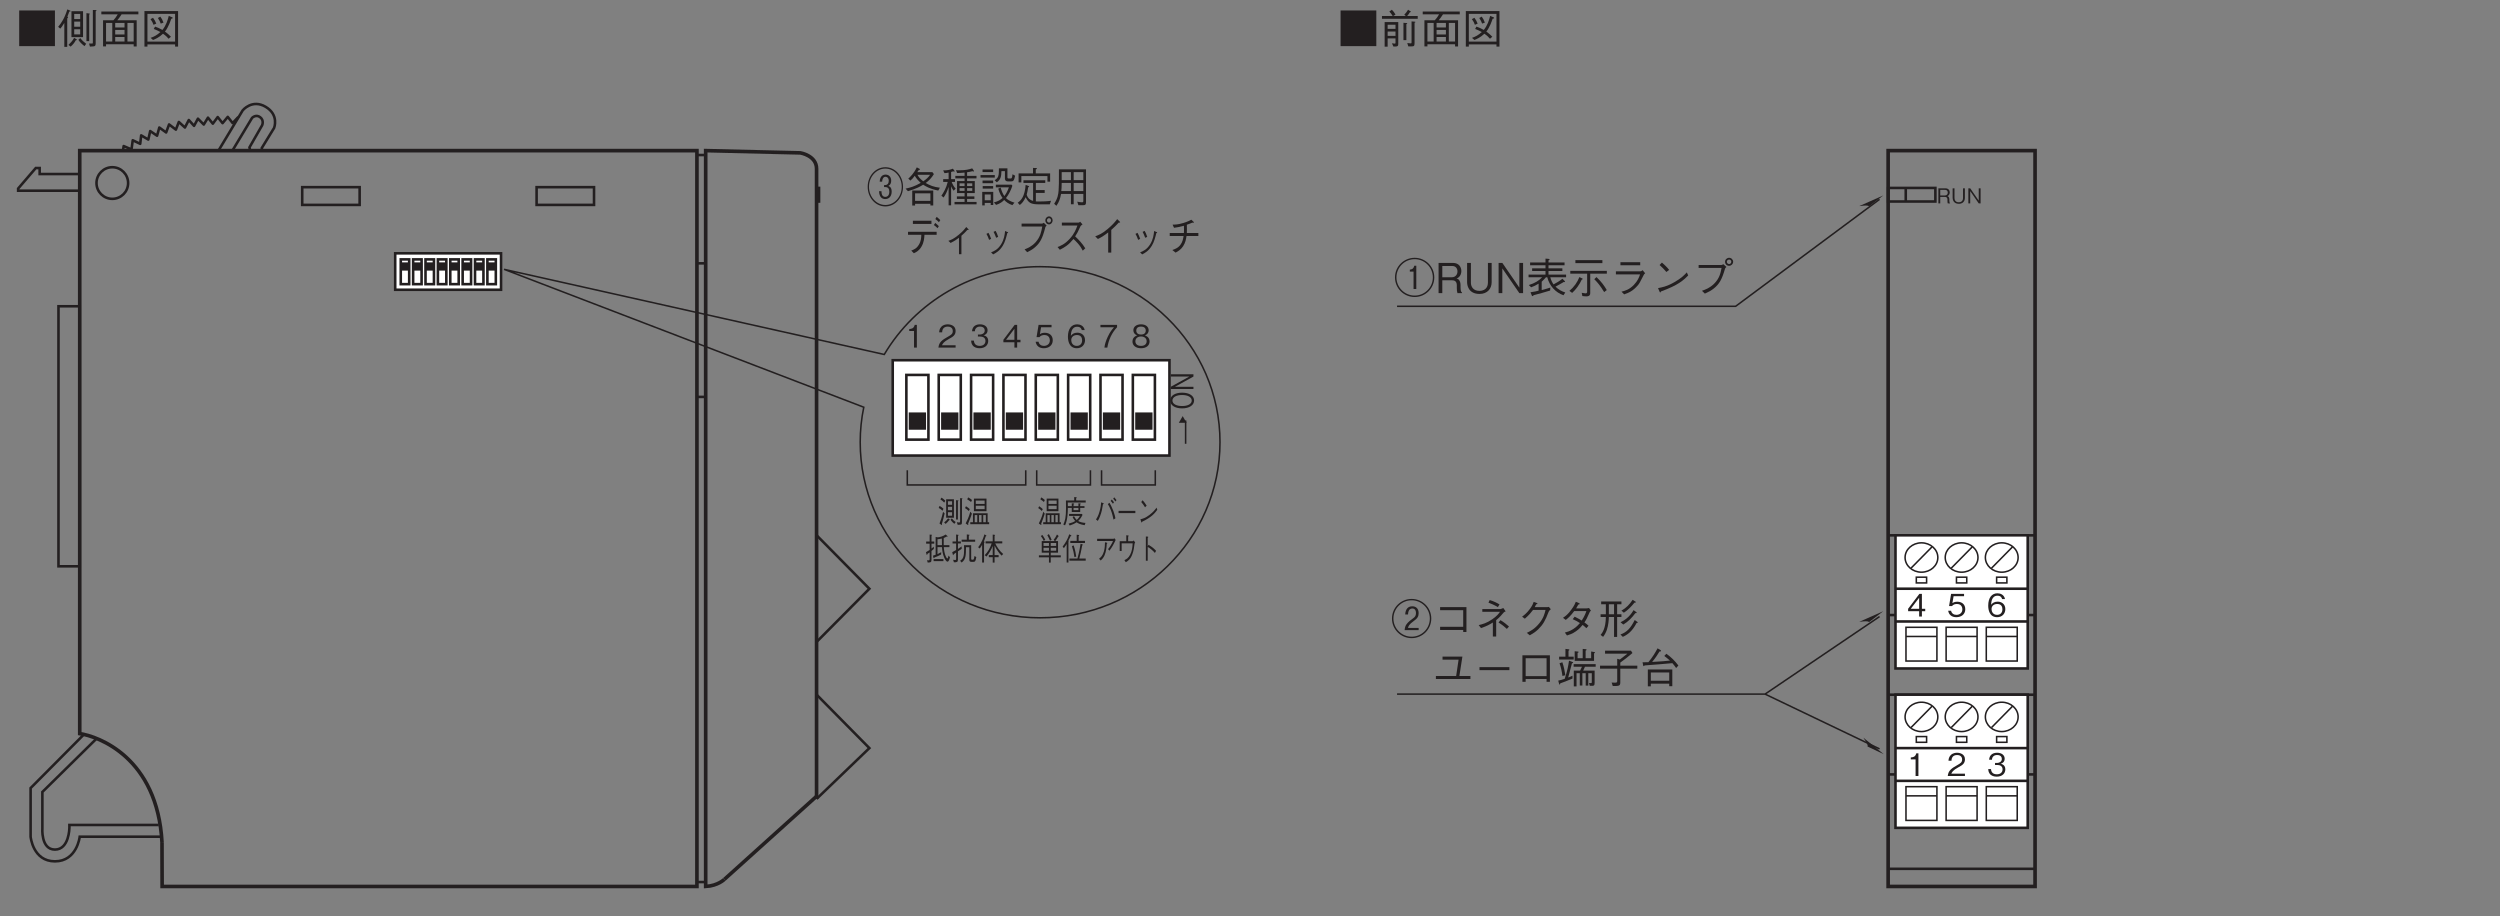 <?xml version="1.0" encoding="UTF-8"?>
<svg xmlns="http://www.w3.org/2000/svg" xmlns:xlink="http://www.w3.org/1999/xlink" width="481.89pt" height="176.56pt" viewBox="0 0 481.89 176.56" version="1.2">
<rect x="0" y="0" width="481.89" height="176.56" fill="#808080" stroke="none"/>
<defs>
<g>
<symbol overflow="visible" id="glyph0-0">
<path style="stroke:none;" d="M 0.797 0.953 L 7.188 0.953 L 7.188 -7.031 L 0.797 -7.031 Z M 4 -3.359 L 1.453 -6.625 L 6.531 -6.625 Z M 4.25 -3.031 L 6.781 -6.297 L 6.781 0.234 Z M 1.453 0.562 L 4 -2.703 L 6.531 0.562 Z M 1.203 -6.297 L 3.734 -3.031 L 1.203 0.234 Z M 1.203 -6.297 "/>
</symbol>
<symbol overflow="visible" id="glyph0-1">
<path style="stroke:none;" d="M 7.781 -3.031 C 7.781 -5.156 6.062 -6.812 4 -6.812 C 1.922 -6.812 0.203 -5.156 0.203 -3.031 C 0.203 -0.938 1.906 0.75 4 0.75 C 6.078 0.75 7.781 -0.938 7.781 -3.031 Z M 7.5 -3.031 C 7.5 -1.109 5.938 0.469 4 0.469 C 2.062 0.469 0.484 -1.109 0.484 -3.031 C 0.484 -4.984 2.078 -6.547 4 -6.547 C 5.906 -6.547 7.5 -4.984 7.5 -3.031 Z M 4.312 -0.797 L 4.312 -5.281 L 3.922 -5.281 C 3.75 -4.625 3.422 -4.578 3.062 -4.531 L 3.062 -4.156 L 3.781 -4.156 L 3.781 -0.797 Z M 4.312 -0.797 "/>
</symbol>
<symbol overflow="visible" id="glyph0-2">
<path style="stroke:none;" d="M 5.141 0 L 5.141 -0.125 C 5.016 -0.203 4.969 -0.266 4.922 -0.453 C 4.891 -0.609 4.859 -0.875 4.859 -1.125 L 4.859 -1.562 C 4.859 -1.734 4.844 -2.094 4.656 -2.406 C 4.484 -2.703 4.312 -2.75 4.094 -2.812 C 4.25 -2.875 4.406 -2.953 4.562 -3.109 C 4.859 -3.375 5.016 -3.828 5.016 -4.25 C 5.016 -4.984 4.578 -5.828 3.391 -5.828 L 0.625 -5.828 L 0.625 0 L 1.344 0 L 1.344 -2.484 L 3.172 -2.484 C 3.703 -2.484 4.141 -2.297 4.141 -1.5 L 4.141 -1 C 4.141 -0.516 4.172 -0.297 4.266 0 Z M 4.266 -4.172 C 4.266 -3.562 3.859 -3.062 3.188 -3.062 L 1.344 -3.062 L 1.344 -5.234 L 3.25 -5.234 C 3.953 -5.234 4.266 -4.734 4.266 -4.172 Z M 4.266 -4.172 "/>
</symbol>
<symbol overflow="visible" id="glyph0-3">
<path style="stroke:none;" d="M 5.391 -2.109 L 5.391 -5.828 L 4.672 -5.828 L 4.672 -2 C 4.672 -1.641 4.547 -0.438 3.016 -0.438 C 1.828 -0.438 1.391 -1.266 1.391 -2 L 1.391 -5.828 L 0.656 -5.828 L 0.656 -2.109 C 0.656 -1.609 0.859 0.156 3.062 0.156 C 4.594 0.156 5.391 -0.891 5.391 -2.109 Z M 5.391 -2.109 "/>
</symbol>
<symbol overflow="visible" id="glyph0-4">
<path style="stroke:none;" d="M 5.391 0 L 5.391 -5.828 L 4.672 -5.828 L 4.672 -1.062 L 1.391 -5.828 L 0.672 -5.828 L 0.672 0 L 1.391 0 L 1.391 -4.766 L 4.672 0 Z M 5.391 0 "/>
</symbol>
<symbol overflow="visible" id="glyph0-5">
<path style="stroke:none;" d="M 2.328 -0.484 C 1.953 -0.375 1.594 -0.281 0.766 -0.172 L 1.016 0.453 C 1.047 0.516 1.094 0.578 1.172 0.578 C 1.266 0.578 1.297 0.516 1.344 0.406 C 2.422 0.109 3.516 -0.172 4.547 -0.5 L 4.594 -1.078 C 4.141 -0.922 3.734 -0.812 2.922 -0.594 L 2.922 -2.203 C 3.25 -2.516 3.469 -2.734 3.75 -3.062 L 4 -3.062 C 4.422 -1.375 5.609 -0.109 7.125 0.406 L 7.469 -0.125 C 6.812 -0.328 6.125 -0.703 5.578 -1.25 C 5.766 -1.344 5.984 -1.469 6.438 -1.719 C 6.688 -1.859 6.984 -2.016 7.188 -2.156 C 7.266 -2.141 7.297 -2.125 7.328 -2.125 C 7.375 -2.125 7.422 -2.141 7.422 -2.219 C 7.422 -2.25 7.391 -2.297 7.359 -2.328 L 6.922 -2.781 C 6.344 -2.312 5.797 -2 5.203 -1.688 C 5.016 -1.953 4.719 -2.453 4.578 -3.062 L 7.625 -3.062 L 7.625 -3.578 L 4.234 -3.578 L 4.234 -4.266 L 6.906 -4.266 L 6.906 -4.781 L 4.234 -4.781 L 4.234 -5.375 L 7.328 -5.375 L 7.328 -5.906 L 4.234 -5.906 L 4.234 -6.312 C 4.312 -6.344 4.453 -6.422 4.453 -6.484 C 4.453 -6.547 4.328 -6.594 4.234 -6.609 L 3.656 -6.656 L 3.656 -5.906 L 0.688 -5.906 L 0.688 -5.375 L 3.656 -5.375 L 3.656 -4.781 L 1.078 -4.781 L 1.078 -4.266 L 3.656 -4.266 L 3.656 -3.578 L 0.391 -3.578 L 0.391 -3.062 L 3.016 -3.062 C 2.359 -2.391 1.609 -1.922 0.438 -1.562 L 0.891 -1.125 C 1.438 -1.328 1.812 -1.516 2.328 -1.828 Z M 2.328 -0.484 "/>
</symbol>
<symbol overflow="visible" id="glyph0-6">
<path style="stroke:none;" d="M 6.641 -5.781 L 6.641 -6.359 L 1.438 -6.359 L 1.438 -5.781 Z M 4.297 -3.75 L 7.5 -3.75 L 7.5 -4.297 L 0.453 -4.297 L 0.453 -3.75 L 3.703 -3.75 L 3.703 -0.281 C 3.703 -0.109 3.641 0.047 3.406 0.047 C 3.328 0.047 3.125 0.016 2.656 -0.062 L 2.781 0.562 C 2.938 0.578 3.281 0.625 3.547 0.625 C 3.703 0.625 4.297 0.625 4.297 0.031 Z M 5.078 -2.688 C 5.578 -2.188 6.172 -1.547 6.984 -0.203 L 7.484 -0.594 C 7.047 -1.359 6.422 -2.25 5.5 -3.094 Z M 0.812 -0.047 C 1.484 -0.625 2.266 -1.703 2.656 -2.594 C 2.734 -2.625 2.844 -2.656 2.844 -2.75 C 2.844 -2.781 2.797 -2.812 2.766 -2.828 L 2.203 -3.094 C 1.828 -2.109 1.172 -1.172 0.281 -0.438 Z M 0.812 -0.047 "/>
</symbol>
<symbol overflow="visible" id="glyph0-7">
<path style="stroke:none;" d="M 5.953 -5.969 L 2.141 -5.969 L 2.141 -5.375 L 5.953 -5.375 Z M 5.922 -3.609 C 5.75 -3.094 5.5 -2.391 4.719 -1.578 C 3.812 -0.656 3.062 -0.469 2.344 -0.281 L 2.859 0.234 C 3.734 -0.078 4.547 -0.375 5.562 -1.594 C 5.797 -1.891 5.891 -2.047 6.641 -3.531 C 6.688 -3.641 6.719 -3.672 6.906 -3.828 L 6.422 -4.422 C 6.266 -4.281 6.062 -4.203 5.984 -4.203 L 1.266 -4.203 L 1.266 -3.609 Z M 5.922 -3.609 "/>
</symbol>
<symbol overflow="visible" id="glyph0-8">
<path style="stroke:none;" d="M 3.547 -4.484 C 3.094 -5.078 2.406 -5.672 2.156 -5.891 L 1.703 -5.422 C 2.172 -5 2.625 -4.562 3.016 -4.078 Z M 6.953 -4 C 6.484 -3.5 5.938 -2.891 4.547 -2.109 C 3.078 -1.266 2.203 -1.125 1.406 -0.969 L 1.688 -0.312 C 1.734 -0.219 1.766 -0.125 1.844 -0.125 C 1.891 -0.125 1.969 -0.312 1.984 -0.328 C 5.344 -1.547 6.328 -2.516 7.219 -3.406 Z M 6.953 -4 "/>
</symbol>
<symbol overflow="visible" id="glyph0-9">
<path style="stroke:none;" d="M 5.672 -4.859 C 5.484 -3.891 5.281 -2.859 4.25 -1.828 C 3.406 -0.984 2.562 -0.688 1.891 -0.453 L 2.453 0.094 C 3.344 -0.312 3.719 -0.531 4.203 -0.922 C 5.219 -1.75 5.719 -2.562 6.344 -4.719 C 6.391 -4.844 6.406 -4.859 6.609 -5.047 L 6.016 -5.578 C 5.844 -5.484 5.719 -5.422 5.656 -5.422 L 1.25 -5.422 L 1.25 -4.859 Z M 7.125 -5.266 C 7.547 -5.266 7.906 -5.625 7.906 -6.047 C 7.906 -6.469 7.547 -6.812 7.125 -6.812 C 6.719 -6.812 6.344 -6.484 6.344 -6.047 C 6.344 -5.609 6.688 -5.266 7.125 -5.266 Z M 7.125 -5.609 C 6.875 -5.609 6.688 -5.812 6.688 -6.047 C 6.688 -6.297 6.906 -6.469 7.125 -6.469 C 7.359 -6.469 7.547 -6.297 7.547 -6.047 C 7.547 -5.797 7.359 -5.609 7.125 -5.609 Z M 7.125 -5.609 "/>
</symbol>
<symbol overflow="visible" id="glyph0-10">
<path style="stroke:none;" d="M 0.547 -6.469 L 0.547 0.406 L 7.438 0.406 L 7.438 -6.469 Z M 0.547 -6.469 "/>
</symbol>
<symbol overflow="visible" id="glyph0-11">
<path style="stroke:none;" d="M 3.688 -0.047 L 3.688 -4.234 L 1.062 -4.234 L 1.062 0.516 L 1.641 0.516 L 1.641 -1.078 L 3.156 -1.078 L 3.156 -0.281 C 3.156 -0.172 3.156 -0.078 3.016 -0.078 C 2.953 -0.078 2.938 -0.078 2.469 -0.141 L 2.75 0.484 L 3.141 0.484 C 3.609 0.484 3.688 0.344 3.688 -0.047 Z M 3.156 -2.922 L 1.641 -2.922 L 1.641 -3.719 L 3.156 -3.719 Z M 3.156 -1.578 L 1.641 -1.578 L 1.641 -2.406 L 3.156 -2.406 Z M 7.438 -4.859 L 7.438 -5.406 L 5.406 -5.406 C 5.578 -5.594 5.734 -5.797 5.938 -6.141 C 6.109 -6.141 6.125 -6.141 6.125 -6.203 C 6.125 -6.25 6.078 -6.281 6.031 -6.312 L 5.578 -6.609 C 5.344 -6.219 5.156 -5.969 4.844 -5.641 L 5.141 -5.406 L 2.719 -5.406 L 3.156 -5.672 C 2.953 -6.047 2.766 -6.297 2.453 -6.609 L 1.969 -6.266 C 2.234 -5.984 2.406 -5.75 2.609 -5.406 L 0.547 -5.406 L 0.547 -4.859 Z M 7 -4.234 C 7 -4.297 6.859 -4.312 6.812 -4.312 L 6.25 -4.359 L 6.25 -0.375 C 6.25 -0.156 6.203 -0.125 6.094 -0.125 C 6.031 -0.125 5.547 -0.172 5.422 -0.188 L 5.625 0.453 L 6.266 0.453 C 6.688 0.453 6.828 0.391 6.828 -0.156 L 6.828 -4.109 C 6.922 -4.156 7 -4.188 7 -4.234 Z M 5.422 -3.953 C 5.422 -4.031 5.25 -4.047 5.219 -4.047 L 4.688 -4.094 L 4.688 -0.75 L 5.25 -0.75 L 5.25 -3.828 C 5.359 -3.875 5.422 -3.891 5.422 -3.953 Z M 5.422 -3.953 "/>
</symbol>
<symbol overflow="visible" id="glyph0-12">
<path style="stroke:none;" d="M 7.562 -5.719 L 7.562 -6.266 L 0.422 -6.266 L 0.422 -5.719 L 3.578 -5.719 C 3.312 -5.25 3.078 -4.938 2.75 -4.578 L 0.75 -4.578 L 0.75 0.453 L 1.328 0.453 L 1.328 0.047 L 6.656 0.047 L 6.656 0.469 L 7.234 0.469 L 7.234 -4.578 L 3.5 -4.578 C 3.797 -4.938 4.016 -5.234 4.328 -5.719 Z M 6.656 -0.484 L 5.453 -0.484 L 5.453 -4.062 L 6.656 -4.062 Z M 4.891 -3.188 L 3.094 -3.188 L 3.094 -4.062 L 4.891 -4.062 Z M 4.891 -1.844 L 3.094 -1.844 L 3.094 -2.719 L 4.891 -2.719 Z M 4.891 -0.484 L 3.094 -0.484 L 3.094 -1.359 L 4.891 -1.359 Z M 2.531 -0.484 L 1.328 -0.484 L 1.328 -4.062 L 2.531 -4.062 Z M 2.531 -0.484 "/>
</symbol>
<symbol overflow="visible" id="glyph0-13">
<path style="stroke:none;" d="M 0.75 0.5 L 1.328 0.5 L 1.328 0.078 L 6.656 0.078 L 6.656 0.5 L 7.234 0.5 L 7.234 -6.359 L 0.75 -6.359 Z M 6.656 -5.812 L 6.656 -0.469 L 1.328 -0.469 L 1.328 -5.812 Z M 1.922 -4.797 C 2.234 -4.359 2.375 -4.062 2.5 -3.703 L 3.031 -3.938 C 2.844 -4.391 2.688 -4.688 2.406 -5.062 Z M 3.344 -5.016 C 3.625 -4.594 3.766 -4.281 3.891 -3.938 L 4.422 -4.125 C 4.234 -4.641 4.078 -4.922 3.812 -5.281 Z M 2.406 -0.781 C 2.859 -0.953 3.594 -1.281 4.328 -1.984 C 4.891 -1.594 5.141 -1.328 5.406 -1.016 L 5.859 -1.406 C 5.641 -1.625 5.25 -2.016 4.703 -2.391 C 5.391 -3.266 5.781 -4.484 5.922 -4.875 C 5.984 -4.891 6.203 -4.906 6.203 -5.031 C 6.203 -5.109 6.109 -5.141 6.047 -5.172 L 5.438 -5.422 C 5.25 -4.641 4.922 -3.562 4.219 -2.719 C 3.641 -3.047 3.203 -3.219 2.797 -3.359 L 2.547 -2.906 C 3 -2.734 3.422 -2.531 3.828 -2.312 C 3.141 -1.688 2.578 -1.406 1.938 -1.188 Z M 2.406 -0.781 "/>
</symbol>
<symbol overflow="visible" id="glyph0-14">
<path style="stroke:none;" d="M 4.875 -1.328 L 4.875 -6.328 L 2.641 -6.328 L 2.641 -1.328 Z M 4.328 -3.328 L 3.172 -3.328 L 3.172 -4.328 L 4.328 -4.328 Z M 4.328 -4.812 L 3.172 -4.812 L 3.172 -5.797 L 4.328 -5.797 Z M 4.328 -1.859 L 3.172 -1.859 L 3.172 -2.844 L 4.328 -2.844 Z M 2.453 -6.344 C 2.453 -6.422 2.375 -6.453 2.328 -6.469 L 1.844 -6.672 C 1.328 -4.984 0.688 -4.031 0.078 -3.312 L 0.484 -2.969 C 0.641 -3.141 0.891 -3.422 1.266 -4.062 L 1.266 0.547 L 1.828 0.547 L 1.828 -4.938 C 1.891 -5 1.984 -5.094 1.984 -5.141 C 1.984 -5.188 1.953 -5.219 1.859 -5.297 C 1.953 -5.516 2.078 -5.812 2.219 -6.266 C 2.375 -6.266 2.453 -6.266 2.453 -6.344 Z M 7.469 -6.453 C 7.469 -6.516 7.375 -6.547 7.297 -6.547 L 6.766 -6.562 L 6.766 -0.328 C 6.766 -0.172 6.766 -0.109 6.641 -0.094 C 6.578 -0.094 6.234 -0.094 6.031 -0.094 L 6.203 0.5 C 6.703 0.469 6.781 0.469 6.891 0.453 C 7.234 0.438 7.312 0.25 7.312 -0.156 L 7.312 -6.312 C 7.453 -6.406 7.469 -6.406 7.469 -6.453 Z M 6.172 -5.797 C 6.172 -5.875 6.062 -5.891 6 -5.891 L 5.531 -5.953 L 5.531 -0.562 L 6.062 -0.562 L 6.062 -5.656 C 6.078 -5.656 6.172 -5.766 6.172 -5.797 Z M 5.484 -0.047 C 5 -0.406 4.672 -0.703 4.344 -1.141 L 3.969 -0.812 C 4.266 -0.359 4.609 -0.016 5.156 0.406 Z M 3.703 -0.812 C 3.703 -0.875 3.594 -0.922 3.578 -0.938 L 3.156 -1.188 C 2.859 -0.609 2.406 -0.156 2.062 0.172 L 2.484 0.5 C 2.953 0.094 3.234 -0.266 3.484 -0.734 C 3.609 -0.734 3.703 -0.75 3.703 -0.812 Z M 3.703 -0.812 "/>
</symbol>
<symbol overflow="visible" id="glyph0-15">
<path style="stroke:none;" d="M 7.781 -3.031 C 7.781 -5.156 6.062 -6.812 4 -6.812 C 1.922 -6.812 0.203 -5.156 0.203 -3.031 C 0.203 -0.938 1.906 0.75 4 0.75 C 6.078 0.75 7.781 -0.938 7.781 -3.031 Z M 7.5 -3.031 C 7.5 -1.109 5.938 0.469 4 0.469 C 2.062 0.469 0.484 -1.109 0.484 -3.031 C 0.484 -4.984 2.078 -6.547 4 -6.547 C 5.906 -6.547 7.5 -4.984 7.5 -3.031 Z M 5.344 -0.797 L 5.344 -1.219 L 3.297 -1.219 C 3.375 -1.562 3.453 -1.859 4.359 -2.516 C 5.109 -3.062 5.344 -3.406 5.344 -4.078 C 5.344 -5.156 4.594 -5.391 4.125 -5.391 C 3.219 -5.391 2.812 -4.766 2.75 -3.812 L 3.297 -3.812 C 3.312 -4.109 3.359 -4.969 4.141 -4.969 C 4.469 -4.969 4.828 -4.766 4.828 -4.078 C 4.828 -3.594 4.641 -3.375 4.422 -3.188 C 4.312 -3.094 3.734 -2.672 3.609 -2.562 C 3.047 -2.062 2.719 -1.719 2.641 -0.797 Z M 5.344 -0.797 "/>
</symbol>
<symbol overflow="visible" id="glyph0-16">
<path style="stroke:none;" d="M 5.953 -0.828 L 5.953 -0.438 L 6.578 -0.438 L 6.578 -5.234 L 1.5 -5.234 L 1.5 -4.641 L 5.953 -4.641 L 5.953 -1.438 L 1.5 -1.438 L 1.5 -0.828 Z M 5.953 -0.828 "/>
</symbol>
<symbol overflow="visible" id="glyph0-17">
<path style="stroke:none;" d="M 3.688 0.438 L 4.328 0.438 L 4.328 -2.719 C 5.016 -3.281 5.438 -3.781 5.781 -4.203 C 5.875 -4.297 5.906 -4.312 6.156 -4.406 L 5.703 -5.062 C 5.625 -5.031 5.266 -4.859 5.156 -4.859 L 1.656 -4.859 L 1.656 -4.328 L 5.062 -4.328 C 4.844 -4 4.484 -3.516 3.578 -2.891 C 2.484 -2.141 1.688 -1.938 0.953 -1.766 L 1.406 -1.188 C 2.578 -1.594 3.031 -1.859 3.688 -2.266 Z M 2.844 -6.094 C 3.344 -5.906 3.969 -5.641 4.656 -5.234 L 4.969 -5.75 C 4.625 -5.969 3.906 -6.359 3.078 -6.594 Z M 4.781 -2.266 C 5.609 -1.75 6.047 -1.344 6.391 -1.031 L 6.797 -1.5 C 6.438 -1.828 5.75 -2.375 5.156 -2.719 Z M 4.781 -2.266 "/>
</symbol>
<symbol overflow="visible" id="glyph0-18">
<path style="stroke:none;" d="M 3.781 -5.234 C 3.891 -5.438 3.969 -5.609 4.062 -5.781 C 4.203 -5.797 4.312 -5.812 4.312 -5.891 C 4.312 -5.906 4.297 -5.984 4.156 -6.031 L 3.578 -6.234 C 3.469 -5.922 3.328 -5.516 2.828 -4.859 C 2.266 -4.094 1.781 -3.719 1.344 -3.391 L 1.875 -3 C 2.734 -3.75 3.094 -4.219 3.453 -4.688 L 5.859 -4.688 C 5.703 -4.016 5.5 -3.156 4.656 -2.109 C 3.781 -1.031 2.953 -0.609 2.25 -0.266 L 2.828 0.203 C 3.516 -0.188 3.906 -0.438 4.453 -0.953 C 5.391 -1.875 5.812 -2.625 6.469 -4.344 C 6.531 -4.484 6.578 -4.562 6.875 -4.828 L 6.5 -5.281 C 6.391 -5.25 6.344 -5.234 6.219 -5.234 Z M 3.781 -5.234 "/>
</symbol>
<symbol overflow="visible" id="glyph0-19">
<path style="stroke:none;" d="M 6.266 -5.062 C 6.125 -5.031 5.875 -4.984 5.734 -4.984 L 3.781 -4.984 C 4.062 -5.453 4.094 -5.5 4.203 -5.734 C 4.266 -5.734 4.469 -5.766 4.469 -5.859 C 4.469 -5.891 4.438 -5.953 4.344 -6 L 3.719 -6.266 C 3.609 -5.984 3.438 -5.531 2.891 -4.797 C 2.234 -3.859 1.75 -3.516 1.25 -3.172 L 1.781 -2.766 C 2.141 -3.047 2.656 -3.453 3.406 -4.469 L 5.75 -4.469 C 5.625 -4.062 5.406 -3.5 4.859 -2.641 C 4.641 -2.781 4.234 -3.031 3.5 -3.391 L 3.125 -2.906 C 3.766 -2.625 4.094 -2.438 4.516 -2.156 C 4.203 -1.812 3.859 -1.406 3.188 -0.984 C 2.516 -0.562 2.016 -0.438 1.609 -0.328 L 2.016 0.234 C 2.5 0.078 3.047 -0.078 3.75 -0.578 C 4.406 -1.031 4.75 -1.469 5.031 -1.797 C 5.25 -1.641 5.406 -1.5 5.75 -1.172 L 6.172 -1.641 C 5.922 -1.891 5.656 -2.094 5.375 -2.281 C 5.719 -2.797 5.844 -3 6.422 -4.328 C 6.469 -4.391 6.484 -4.422 6.641 -4.531 Z M 6.266 -5.062 "/>
</symbol>
<symbol overflow="visible" id="glyph0-20">
<path style="stroke:none;" d="M 4.531 -3.328 L 4.531 -3.859 L 3.703 -3.859 L 3.703 -5.781 L 4.531 -5.781 L 4.531 -6.328 L 0.625 -6.328 L 0.625 -5.781 L 1.531 -5.781 L 1.531 -3.859 L 0.516 -3.859 L 0.516 -3.328 L 1.531 -3.328 C 1.5 -1.109 0.844 -0.25 0.516 0.125 L 1 0.5 C 1.312 0.094 1.547 -0.359 1.719 -0.844 C 2.016 -1.734 2.094 -2.688 2.109 -3.328 L 3.109 -3.328 L 3.109 0.516 L 3.703 0.516 L 3.703 -3.328 Z M 3.109 -3.859 L 2.109 -3.859 L 2.109 -5.781 L 3.109 -5.781 Z M 7.312 -6.203 C 7.312 -6.234 7.281 -6.281 7.234 -6.297 L 6.688 -6.641 C 6.109 -5.75 5.469 -5.094 4.531 -4.547 L 5 -4.156 C 5.797 -4.672 6.453 -5.359 7.047 -6.094 C 7.172 -6.094 7.312 -6.094 7.312 -6.203 Z M 7.484 -4.156 C 7.484 -4.188 7.438 -4.234 7.391 -4.266 L 6.875 -4.656 C 6.734 -4.422 6.422 -3.875 5.828 -3.312 C 5.203 -2.734 4.625 -2.438 4.359 -2.312 L 4.891 -1.875 C 5.828 -2.422 6.578 -3.203 7.219 -4.078 C 7.281 -4.062 7.484 -4.047 7.484 -4.156 Z M 7.688 -2.281 C 7.688 -2.328 7.609 -2.375 7.594 -2.391 L 7.094 -2.75 C 6.297 -1.172 5.609 -0.422 4.344 0.047 L 4.797 0.5 C 5.719 0.078 6.594 -0.531 7.453 -2.172 C 7.594 -2.188 7.688 -2.219 7.688 -2.281 Z M 7.688 -2.281 "/>
</symbol>
<symbol overflow="visible" id="glyph0-21">
<path style="stroke:none;" d=""/>
</symbol>
<symbol overflow="visible" id="glyph0-22">
<path style="stroke:none;" d="M 4.594 -1.438 L 0.688 -1.438 L 0.688 -0.859 L 7.344 -0.859 L 7.344 -1.438 L 5.219 -1.438 L 5.797 -5.172 L 1.969 -5.172 L 1.969 -4.578 L 5.062 -4.578 Z M 4.594 -1.438 "/>
</symbol>
<symbol overflow="visible" id="glyph0-23">
<path style="stroke:none;" d="M 6.875 -2.562 L 6.875 -3.141 L 1.109 -3.141 L 1.109 -2.562 Z M 6.875 -2.562 "/>
</symbol>
<symbol overflow="visible" id="glyph0-24">
<path style="stroke:none;" d="M 6.062 -0.859 L 6.062 -0.312 L 6.703 -0.312 L 6.703 -5.422 L 1.406 -5.422 L 1.406 -0.312 L 2.031 -0.312 L 2.031 -0.859 Z M 6.062 -1.406 L 2.031 -1.406 L 2.031 -4.859 L 6.062 -4.859 Z M 6.062 -1.406 "/>
</symbol>
<symbol overflow="visible" id="glyph0-25">
<path style="stroke:none;" d="M 7.422 -5.953 C 7.422 -6.016 7.344 -6.031 7.297 -6.047 L 6.672 -6.156 L 6.672 -4.859 L 5.609 -4.859 L 5.609 -6.328 C 5.672 -6.344 5.797 -6.406 5.797 -6.5 C 5.797 -6.562 5.719 -6.578 5.672 -6.594 L 5.047 -6.656 L 5.047 -4.859 L 4.062 -4.859 L 4.062 -5.891 C 4.172 -5.938 4.266 -5.984 4.266 -6.062 C 4.266 -6.094 4.219 -6.125 4.125 -6.141 L 3.5 -6.203 L 3.5 -4.344 L 7.234 -4.344 L 7.234 -5.797 C 7.328 -5.844 7.422 -5.891 7.422 -5.953 Z M 3.312 -4.609 L 3.312 -5.156 L 2.312 -5.156 L 2.312 -6.312 C 2.422 -6.375 2.484 -6.406 2.484 -6.484 C 2.484 -6.547 2.406 -6.562 2.359 -6.578 L 1.719 -6.656 L 1.719 -5.156 L 0.5 -5.156 L 0.5 -4.609 Z M 7.547 -3.219 L 7.547 -3.719 L 3.297 -3.719 L 3.297 -3.219 L 4.906 -3.219 C 4.844 -3.062 4.75 -2.859 4.547 -2.469 L 3.328 -2.469 L 3.328 0.578 L 3.859 0.578 L 3.859 -1.969 L 4.484 -1.969 L 4.484 0.406 L 4.984 0.406 L 4.984 -1.969 L 5.625 -1.969 L 5.625 0.422 L 6.125 0.422 L 6.125 -1.969 L 6.797 -1.969 L 6.797 -0.344 C 6.797 -0.125 6.797 -0.062 6.609 -0.062 C 6.5 -0.062 6.375 -0.078 6.266 -0.094 L 6.406 0.453 C 7.188 0.484 7.344 0.484 7.344 -0.109 L 7.344 -2.469 L 5.141 -2.469 C 5.266 -2.734 5.344 -2.906 5.484 -3.219 Z M 1.703 -1.578 C 1.578 -2.422 1.406 -3.266 1.125 -4.078 L 0.578 -3.891 C 0.875 -3.062 1.016 -2.359 1.141 -1.438 Z M 3.203 -4.031 C 3.203 -4.078 3.141 -4.109 3.062 -4.141 L 2.406 -4.391 C 2.281 -3.469 2.094 -2.422 1.578 -0.891 C 0.859 -0.656 0.656 -0.609 0.328 -0.547 L 0.5 0.094 C 0.531 0.219 0.547 0.219 0.578 0.219 C 0.688 0.219 0.703 0.047 0.719 -0.016 C 1.328 -0.234 1.922 -0.438 3.078 -0.938 L 3.078 -1.5 C 2.766 -1.344 2.609 -1.266 2.25 -1.141 C 2.484 -2 2.719 -2.844 2.969 -3.859 C 3.125 -3.922 3.203 -3.953 3.203 -4.031 Z M 3.203 -4.031 "/>
</symbol>
<symbol overflow="visible" id="glyph0-26">
<path style="stroke:none;" d="M 1.375 -5.734 L 5.672 -5.734 C 5.172 -5.344 4.797 -5.031 4.234 -4.609 L 3.719 -4.75 L 3.719 -3.422 L 0.406 -3.422 L 0.406 -2.844 L 3.719 -2.844 L 3.719 -0.516 C 3.719 -0.312 3.719 -0.141 3.328 -0.141 C 3.328 -0.141 2.672 -0.172 2.641 -0.172 L 2.859 0.5 C 4.016 0.5 4.312 0.5 4.312 -0.172 L 4.312 -2.844 L 7.594 -2.844 L 7.594 -3.422 L 4.312 -3.422 L 4.312 -4.016 C 5.062 -4.562 5.734 -5.062 6.656 -5.859 L 6.375 -6.312 L 1.375 -6.312 Z M 1.375 -5.734 "/>
</symbol>
<symbol overflow="visible" id="glyph0-27">
<path style="stroke:none;" d="M 7.531 -3.453 C 6.812 -4.406 6.109 -5.078 5.219 -5.719 L 4.812 -5.297 C 5.344 -4.891 5.562 -4.703 5.906 -4.406 C 5.188 -4.328 4.328 -4.234 2.469 -4.141 C 3.172 -4.984 3.562 -5.609 3.891 -6.156 C 4.031 -6.156 4.188 -6.156 4.188 -6.281 C 4.188 -6.328 4.141 -6.391 4.094 -6.422 L 3.516 -6.766 C 3.078 -5.953 2.578 -5.094 1.75 -4.094 C 1.375 -4.078 0.859 -4.062 0.625 -4.078 L 0.734 -3.516 C 0.75 -3.453 0.766 -3.328 0.859 -3.328 C 0.922 -3.328 0.969 -3.406 1.016 -3.469 C 2.828 -3.594 4.562 -3.75 6.375 -3.906 C 6.734 -3.484 6.906 -3.25 7.094 -2.969 Z M 6.359 0.531 L 6.359 -2.688 L 1.641 -2.688 L 1.641 0.562 L 2.219 0.562 L 2.219 0.047 L 5.766 0.047 L 5.766 0.531 Z M 5.766 -0.516 L 2.219 -0.516 L 2.219 -2.109 L 5.766 -2.109 Z M 5.766 -0.516 "/>
</symbol>
<symbol overflow="visible" id="glyph1-0">
<path style="stroke:none;" d="M 0.594 0.719 L 5.391 0.719 L 5.391 -5.266 L 0.594 -5.266 Z M 2.984 -2.516 L 1.094 -4.969 L 4.891 -4.969 Z M 3.188 -2.281 L 5.094 -4.719 L 5.094 0.172 Z M 1.094 0.422 L 2.984 -2.031 L 4.891 0.422 Z M 0.891 -4.719 L 2.797 -2.281 L 0.891 0.172 Z M 0.891 -4.719 "/>
</symbol>
<symbol overflow="visible" id="glyph1-1">
<path style="stroke:none;" d="M 3.531 -1.031 L 3.531 -1.5 L 2.891 -1.5 L 2.891 -4.375 L 2.406 -4.375 L 0.234 -1.5 L 0.234 -1.031 L 2.359 -1.031 L 2.359 0 L 2.891 0 L 2.891 -1.031 Z M 2.359 -1.5 L 0.75 -1.5 L 2.359 -3.625 Z M 2.359 -1.5 "/>
</symbol>
<symbol overflow="visible" id="glyph1-2">
<path style="stroke:none;" d="M 3.531 -1.406 C 3.531 -2.359 2.875 -2.859 1.984 -2.859 C 1.453 -2.859 1.203 -2.688 1.047 -2.578 L 1.281 -3.922 L 3.297 -3.922 L 3.297 -4.375 L 0.797 -4.375 L 0.406 -2.016 L 0.969 -2.016 C 1.219 -2.359 1.641 -2.422 1.922 -2.422 C 2.906 -2.422 2.969 -1.594 2.969 -1.391 C 2.969 -0.688 2.422 -0.328 1.812 -0.328 C 1.312 -0.328 0.891 -0.609 0.797 -1.125 L 0.234 -1.125 C 0.359 -0.375 0.875 0.125 1.812 0.125 C 2.734 0.125 3.531 -0.406 3.531 -1.406 Z M 3.531 -1.406 "/>
</symbol>
<symbol overflow="visible" id="glyph1-3">
<path style="stroke:none;" d="M 3.531 -1.438 C 3.531 -2.391 2.828 -2.875 2.047 -2.875 C 1.391 -2.875 1.016 -2.578 0.797 -2.266 C 0.812 -2.703 0.875 -4.016 2.016 -4.016 C 2.734 -4.016 2.859 -3.547 2.906 -3.375 L 3.469 -3.375 C 3.297 -4.219 2.578 -4.484 2.016 -4.484 C 0.938 -4.484 0.234 -3.641 0.234 -2.094 C 0.234 -1.328 0.453 0.125 1.953 0.125 C 2.922 0.125 3.531 -0.562 3.531 -1.438 Z M 2.969 -1.391 C 2.969 -0.734 2.562 -0.328 1.938 -0.328 C 1.125 -0.328 0.875 -1 0.875 -1.438 C 0.875 -2.109 1.406 -2.422 1.969 -2.422 C 2.266 -2.422 2.578 -2.344 2.766 -2.094 C 2.938 -1.875 2.969 -1.578 2.969 -1.391 Z M 2.969 -1.391 "/>
</symbol>
<symbol overflow="visible" id="glyph1-4">
<path style="stroke:none;" d="M 2.219 0 L 2.219 -4.375 L 1.812 -4.375 C 1.625 -3.641 1.141 -3.609 0.75 -3.578 L 0.75 -3.203 L 1.672 -3.203 L 1.672 0 Z M 2.219 0 "/>
</symbol>
<symbol overflow="visible" id="glyph1-5">
<path style="stroke:none;" d="M 3.469 0 L 3.469 -0.453 L 0.844 -0.453 C 0.969 -0.719 1.109 -1.094 2.219 -1.688 C 3.016 -2.109 3.469 -2.438 3.469 -3.219 C 3.469 -4.203 2.562 -4.484 1.938 -4.484 C 1.734 -4.484 1.094 -4.453 0.688 -3.984 C 0.344 -3.609 0.312 -3.188 0.297 -2.938 L 0.875 -2.938 C 0.875 -3.172 0.922 -4.047 1.953 -4.047 C 2.359 -4.047 2.922 -3.875 2.922 -3.188 C 2.922 -2.641 2.641 -2.469 1.984 -2.094 C 0.891 -1.484 0.25 -1.047 0.156 0 Z M 3.469 0 "/>
</symbol>
<symbol overflow="visible" id="glyph1-6">
<path style="stroke:none;" d="M 3.531 -1.281 C 3.531 -2.125 2.891 -2.297 2.641 -2.359 C 2.828 -2.422 3.406 -2.609 3.406 -3.344 C 3.406 -4.016 2.828 -4.484 1.953 -4.484 C 1.281 -4.484 0.484 -4.203 0.406 -3.141 L 0.953 -3.141 C 0.969 -3.312 0.984 -3.531 1.172 -3.734 C 1.359 -3.969 1.656 -4.047 1.938 -4.047 C 2.672 -4.047 2.859 -3.625 2.859 -3.281 C 2.859 -2.703 2.266 -2.516 1.938 -2.516 L 1.547 -2.516 L 1.547 -2.125 L 2 -2.125 C 2.469 -2.125 3 -1.922 3 -1.281 C 3 -0.75 2.625 -0.328 1.891 -0.328 C 0.844 -0.328 0.797 -1.125 0.766 -1.344 L 0.234 -1.344 C 0.25 -1.125 0.266 -0.812 0.5 -0.469 C 0.828 0 1.375 0.125 1.875 0.125 C 2.938 0.125 3.531 -0.5 3.531 -1.281 Z M 3.531 -1.281 "/>
</symbol>
<symbol overflow="visible" id="glyph1-7">
<path style="stroke:none;" d="M 3.484 -3.922 L 3.484 -4.375 L 0.281 -4.375 L 0.281 -3.922 L 2.891 -3.922 C 2.484 -3.438 2.125 -3.016 1.703 -2.109 C 1.391 -1.438 1.125 -0.734 1.047 0 L 1.609 0 C 1.844 -1.469 2.469 -2.844 3.484 -3.922 Z M 3.484 -3.922 "/>
</symbol>
<symbol overflow="visible" id="glyph1-8">
<path style="stroke:none;" d="M 3.531 -1.172 C 3.531 -2.016 2.844 -2.281 2.625 -2.359 C 3.109 -2.516 3.359 -2.906 3.359 -3.328 C 3.359 -3.953 2.859 -4.484 1.891 -4.484 C 0.938 -4.484 0.406 -3.984 0.406 -3.328 C 0.406 -2.891 0.672 -2.5 1.141 -2.359 C 0.938 -2.281 0.234 -2.016 0.234 -1.172 C 0.234 -0.453 0.812 0.125 1.891 0.125 C 2.938 0.125 3.531 -0.438 3.531 -1.172 Z M 2.797 -3.281 C 2.797 -2.656 2.281 -2.516 1.891 -2.516 C 1.469 -2.516 0.969 -2.672 0.969 -3.281 C 0.969 -3.891 1.453 -4.047 1.891 -4.047 C 2.297 -4.047 2.797 -3.891 2.797 -3.281 Z M 2.969 -1.219 C 2.969 -0.781 2.688 -0.328 1.891 -0.328 C 1.078 -0.328 0.797 -0.781 0.797 -1.219 C 0.797 -1.781 1.25 -2.141 1.891 -2.141 C 2.562 -2.141 2.969 -1.75 2.969 -1.219 Z M 2.969 -1.219 "/>
</symbol>
<symbol overflow="visible" id="glyph2-0">
<path style="stroke:none;" d="M 0.719 -0.484 L 0.719 -4.297 L -5.266 -4.297 L -5.266 -0.484 Z M -2.516 -2.391 L -4.969 -0.875 L -4.969 -3.906 Z M -2.281 -2.547 L -4.719 -4.062 L 0.172 -4.062 Z M 0.422 -0.875 L -2.031 -2.391 L 0.422 -3.906 Z M -4.719 -0.719 L -2.281 -2.234 L 0.172 -0.719 Z M -4.719 -0.719 "/>
</symbol>
<symbol overflow="visible" id="glyph2-1">
<path style="stroke:none;" d="M -2.188 -3.328 C -3.578 -3.328 -4.484 -2.719 -4.484 -1.812 C -4.484 -0.906 -3.578 -0.297 -2.188 -0.297 C -0.797 -0.297 0.125 -0.922 0.125 -1.812 C 0.125 -2.719 -0.781 -3.328 -2.188 -3.328 Z M -2.188 -2.875 C -1.109 -2.875 -0.328 -2.484 -0.328 -1.812 C -0.328 -1.141 -1.094 -0.75 -2.188 -0.75 C -3.266 -0.75 -4.047 -1.141 -4.047 -1.812 C -4.047 -2.484 -3.266 -2.875 -2.188 -2.875 Z M -2.188 -2.875 "/>
</symbol>
<symbol overflow="visible" id="glyph2-2">
<path style="stroke:none;" d="M 0 -3.234 L -4.375 -3.234 L -4.375 -2.797 L -0.797 -2.797 L -4.375 -0.828 L -4.375 -0.406 L 0 -0.406 L 0 -0.828 L -3.562 -0.828 L 0 -2.797 Z M 0 -3.234 "/>
</symbol>
<symbol overflow="visible" id="glyph3-0">
<path style="stroke:none;" d="M 0.516 0.719 L 4.578 0.719 L 4.578 -5.266 L 0.516 -5.266 Z M 2.547 -2.516 L 0.922 -4.969 L 4.172 -4.969 Z M 2.703 -2.281 L 4.328 -4.719 L 4.328 0.172 Z M 0.922 0.422 L 2.547 -2.031 L 4.172 0.422 Z M 0.766 -4.719 L 2.391 -2.281 L 0.766 0.172 Z M 0.766 -4.719 "/>
</symbol>
<symbol overflow="visible" id="glyph3-1">
<path style="stroke:none;" d="M 3.125 -1.031 L 3.125 -4.594 L 1.625 -4.594 L 1.625 -1.031 Z M 2.766 -2.484 L 1.969 -2.484 L 1.969 -3.141 L 2.766 -3.141 Z M 2.766 -3.531 L 1.969 -3.531 L 1.969 -4.203 L 2.766 -4.203 Z M 2.766 -1.422 L 1.969 -1.422 L 1.969 -2.094 L 2.766 -2.094 Z M 1.469 -4.312 C 1.156 -4.641 0.906 -4.812 0.719 -4.906 L 0.516 -4.562 C 0.797 -4.391 1 -4.219 1.25 -3.953 Z M 4.766 -4.719 C 4.766 -4.766 4.734 -4.766 4.688 -4.781 L 4.312 -4.812 L 4.312 -0.375 C 4.312 -0.234 4.297 -0.109 4.109 -0.109 C 4.062 -0.109 3.938 -0.125 3.688 -0.172 L 3.844 0.328 C 4.578 0.328 4.672 0.328 4.672 -0.203 L 4.672 -4.609 C 4.703 -4.641 4.766 -4.672 4.766 -4.719 Z M 4 -4.328 C 4.031 -4.359 3.938 -4.375 3.906 -4.375 L 3.531 -4.422 L 3.531 -0.688 L 3.891 -0.688 L 3.891 -4.203 C 3.922 -4.219 4.047 -4.297 4 -4.328 Z M 3.469 -0.203 C 3.156 -0.406 2.953 -0.594 2.719 -0.906 L 2.469 -0.641 C 2.812 -0.156 3.062 0.031 3.203 0.141 Z M 1.109 -2.766 C 0.875 -2.984 0.656 -3.156 0.359 -3.312 L 0.188 -2.922 C 0.484 -2.766 0.703 -2.609 0.922 -2.375 Z M 2.344 -0.625 C 2.344 -0.656 2.328 -0.672 2.297 -0.688 L 2 -0.922 C 1.781 -0.609 1.578 -0.375 1.234 -0.125 L 1.531 0.156 C 1.797 -0.047 2.016 -0.328 2.203 -0.562 C 2.297 -0.562 2.344 -0.578 2.344 -0.625 Z M 1.328 -1.859 L 1.031 -2.172 C 0.766 -1.016 0.562 -0.453 0.344 0.078 L 0.688 0.328 C 0.734 0.375 0.766 0.391 0.781 0.391 C 0.812 0.391 0.828 0.359 0.828 0.328 C 0.828 0.281 0.812 0.234 0.797 0.172 C 1 -0.516 1.156 -1.094 1.328 -1.859 Z M 1.328 -1.859 "/>
</symbol>
<symbol overflow="visible" id="glyph3-2">
<path style="stroke:none;" d="M 4.828 0.219 L 4.828 -0.172 L 4.531 -0.172 L 4.531 -1.891 L 1.703 -1.891 L 1.703 -0.172 L 1.188 -0.172 L 1.188 0.219 Z M 3.359 -0.172 L 2.875 -0.172 L 2.875 -1.547 L 3.359 -1.547 Z M 4.188 -0.172 L 3.688 -0.172 L 3.688 -1.547 L 4.188 -1.547 Z M 2.531 -0.172 L 2.047 -0.172 L 2.047 -1.547 L 2.531 -1.547 Z M 1.5 -1.812 L 1.203 -2.203 C 0.875 -1.047 0.516 -0.359 0.297 0.062 L 0.656 0.328 C 0.672 0.344 0.719 0.359 0.75 0.359 C 0.781 0.359 0.812 0.344 0.812 0.281 C 0.812 0.25 0.797 0.203 0.766 0.125 C 1.094 -0.641 1.281 -1.172 1.5 -1.812 Z M 4.312 -2.297 L 4.312 -4.719 L 1.891 -4.719 L 1.891 -2.297 Z M 3.953 -3.688 L 2.25 -3.688 L 2.25 -4.344 L 3.953 -4.344 Z M 3.953 -2.688 L 2.25 -2.688 L 2.25 -3.344 L 3.953 -3.344 Z M 1.516 -4.453 C 1.266 -4.672 1.047 -4.812 0.781 -4.953 L 0.594 -4.578 C 0.859 -4.453 1.266 -4.125 1.344 -4.062 Z M 1.094 -2.688 C 0.969 -2.812 0.766 -3 0.359 -3.25 L 0.172 -2.891 C 0.484 -2.703 0.703 -2.531 0.906 -2.328 Z M 1.094 -2.688 "/>
</symbol>
<symbol overflow="visible" id="glyph3-3">
<path style="stroke:none;" d="M 4.906 -0.594 L 4.625 -0.922 C 4.609 -0.812 4.562 -0.625 4.531 -0.531 C 4.516 -0.484 4.484 -0.375 4.406 -0.375 C 4.281 -0.375 4.172 -0.609 4.094 -0.781 C 3.859 -1.328 3.75 -1.938 3.719 -2.547 L 4.797 -2.547 L 4.797 -2.938 L 3.703 -2.938 C 3.703 -3.219 3.703 -4 3.703 -4.312 C 3.953 -4.406 4.078 -4.469 4.219 -4.578 C 4.266 -4.562 4.328 -4.547 4.359 -4.547 C 4.406 -4.547 4.453 -4.578 4.453 -4.609 C 4.453 -4.625 4.438 -4.656 4.391 -4.703 L 4.078 -4.984 C 3.578 -4.625 2.859 -4.438 2.531 -4.438 L 2.141 -4.516 L 2.141 -1.078 C 1.953 -1 1.797 -0.953 1.625 -0.906 L 1.719 -0.516 C 1.734 -0.453 1.766 -0.422 1.812 -0.422 C 1.875 -0.422 1.891 -0.5 1.906 -0.547 C 2.375 -0.719 2.734 -0.875 3.203 -1.125 L 3.219 -1.578 C 3 -1.453 2.797 -1.344 2.5 -1.203 L 2.5 -2.547 L 3.359 -2.547 C 3.406 -1.891 3.5 -1.203 3.812 -0.5 C 3.938 -0.219 4.172 0.25 4.438 0.25 C 4.625 0.25 4.75 -0.016 4.906 -0.594 Z M 3.359 -2.938 L 2.5 -2.938 L 2.5 -4.062 C 2.688 -4.078 2.938 -4.109 3.344 -4.203 C 3.344 -3.453 3.344 -3.219 3.359 -2.938 Z M 1.875 -3.219 L 1.875 -3.625 L 1.344 -3.625 L 1.344 -4.766 C 1.375 -4.797 1.453 -4.859 1.453 -4.891 C 1.453 -4.906 1.422 -4.938 1.344 -4.938 L 0.984 -4.969 L 0.984 -3.625 L 0.312 -3.625 L 0.312 -3.219 L 0.984 -3.219 L 0.984 -2 C 0.672 -1.797 0.438 -1.672 0.281 -1.578 L 0.375 -1.188 C 0.391 -1.141 0.406 -1.047 0.453 -1.047 C 0.516 -1.047 0.531 -1.141 0.562 -1.25 C 0.656 -1.312 0.75 -1.359 0.984 -1.531 L 0.984 -0.266 C 0.984 -0.094 0.984 0 0.797 0 C 0.688 0 0.578 -0.016 0.484 -0.031 L 0.609 0.422 C 1.141 0.422 1.344 0.391 1.344 -0.109 L 1.344 -1.812 C 1.562 -2 1.719 -2.125 1.797 -2.203 L 1.781 -2.641 C 1.641 -2.5 1.5 -2.391 1.344 -2.266 L 1.344 -3.219 Z M 3.641 0.156 L 3.641 -0.25 L 1.75 -0.25 L 1.75 0.156 Z M 3.641 0.156 "/>
</symbol>
<symbol overflow="visible" id="glyph3-4">
<path style="stroke:none;" d="M 4.672 -3.594 L 4.672 -3.984 L 3.453 -3.984 L 3.453 -4.75 C 3.531 -4.797 3.594 -4.828 3.594 -4.891 C 3.594 -4.922 3.531 -4.938 3.484 -4.938 L 3.062 -5 L 3.062 -3.984 L 2.062 -3.984 L 2.062 -3.594 Z M 4.891 -0.625 L 4.547 -0.844 C 4.422 -0.125 4.375 -0.125 4.188 -0.125 L 4.094 -0.125 C 3.938 -0.125 3.906 -0.172 3.906 -0.344 L 3.906 -2.922 L 2.516 -2.922 C 2.531 -2.703 2.547 -2.516 2.547 -2.203 C 2.547 -0.641 2.344 -0.297 1.766 0.078 L 2.062 0.422 C 2.891 -0.172 2.891 -1 2.906 -2.531 L 3.547 -2.531 L 3.547 -0.188 C 3.547 0.156 3.609 0.297 4.016 0.297 L 4.234 0.297 C 4.609 0.297 4.75 0.266 4.891 -0.625 Z M 2.078 -2.219 L 2.062 -2.688 C 1.812 -2.484 1.359 -2.219 1.359 -2.203 L 1.359 -3.25 L 1.922 -3.25 L 1.922 -3.641 L 1.359 -3.641 L 1.359 -4.734 C 1.391 -4.75 1.484 -4.812 1.484 -4.859 C 1.484 -4.906 1.438 -4.922 1.391 -4.922 L 1 -4.984 L 1 -3.641 L 0.312 -3.641 L 0.312 -3.25 L 1 -3.25 L 1 -2 C 0.797 -1.875 0.641 -1.797 0.25 -1.578 L 0.375 -1.094 C 0.391 -1.047 0.391 -1 0.438 -1 C 0.5 -1 0.531 -1.141 0.547 -1.188 C 0.672 -1.281 0.969 -1.484 1 -1.5 L 1 -0.312 C 1 -0.156 0.984 -0.062 0.828 -0.062 C 0.688 -0.062 0.531 -0.094 0.422 -0.109 L 0.578 0.375 C 1.141 0.375 1.359 0.359 1.359 -0.172 L 1.359 -1.75 C 1.453 -1.812 1.969 -2.141 2.078 -2.219 Z M 2.078 -2.219 "/>
</symbol>
<symbol overflow="visible" id="glyph3-5">
<path style="stroke:none;" d="M 4.984 -1.234 C 4.281 -1.812 3.797 -2.578 3.453 -3.266 L 4.812 -3.266 L 4.812 -3.672 L 3.328 -3.672 L 3.328 -4.734 C 3.359 -4.766 3.422 -4.812 3.422 -4.859 C 3.422 -4.906 3.359 -4.906 3.328 -4.922 L 2.969 -4.969 L 2.969 -3.672 L 1.594 -3.672 L 1.594 -3.266 L 2.766 -3.266 C 2.484 -2.391 2.031 -1.609 1.422 -1 L 1.766 -0.734 C 2.312 -1.406 2.672 -2.031 2.969 -2.766 L 2.969 -1.016 L 2.219 -1.016 L 2.219 -0.609 L 2.969 -0.609 L 2.969 0.438 L 3.328 0.438 L 3.328 -0.609 L 4.109 -0.609 L 4.109 -1.016 L 3.328 -1.016 L 3.328 -2.844 C 3.688 -2.109 4.125 -1.438 4.688 -0.906 Z M 1.75 -4.734 C 1.75 -4.766 1.734 -4.797 1.688 -4.828 L 1.375 -5.016 C 1.234 -4.531 0.875 -3.406 0.156 -2.531 L 0.469 -2.281 C 0.734 -2.641 0.828 -2.828 0.922 -3 L 0.922 0.422 L 1.297 0.422 L 1.297 -3.359 C 1.328 -3.391 1.391 -3.453 1.406 -3.516 C 1.422 -3.578 1.344 -3.609 1.266 -3.641 C 1.375 -3.922 1.484 -4.188 1.625 -4.641 C 1.672 -4.656 1.75 -4.672 1.75 -4.734 Z M 1.75 -4.734 "/>
</symbol>
<symbol overflow="visible" id="glyph4-0">
<path style="stroke:none;" d="M 0.484 0.719 L 4.297 0.719 L 4.297 -5.266 L 0.484 -5.266 Z M 2.391 -2.516 L 0.875 -4.969 L 3.906 -4.969 Z M 2.547 -2.281 L 4.062 -4.719 L 4.062 0.172 Z M 0.875 0.422 L 2.391 -2.031 L 3.906 0.422 Z M 0.719 -4.719 L 2.234 -2.281 L 0.719 0.172 Z M 0.719 -4.719 "/>
</symbol>
<symbol overflow="visible" id="glyph4-1">
<path style="stroke:none;" d="M 4.531 0.219 L 4.531 -0.172 L 4.266 -0.172 L 4.266 -1.891 L 1.594 -1.891 L 1.594 -0.172 L 1.109 -0.172 L 1.109 0.219 Z M 3.156 -0.172 L 2.688 -0.172 L 2.688 -1.547 L 3.156 -1.547 Z M 3.922 -0.172 L 3.469 -0.172 L 3.469 -1.547 L 3.922 -1.547 Z M 2.375 -0.172 L 1.922 -0.172 L 1.922 -1.547 L 2.375 -1.547 Z M 1.406 -1.812 L 1.141 -2.203 C 0.828 -1.047 0.484 -0.359 0.266 0.062 L 0.625 0.328 C 0.625 0.344 0.672 0.359 0.703 0.359 C 0.734 0.359 0.766 0.344 0.766 0.281 C 0.766 0.25 0.75 0.203 0.719 0.125 C 1.031 -0.641 1.203 -1.172 1.406 -1.812 Z M 4.047 -2.297 L 4.047 -4.719 L 1.781 -4.719 L 1.781 -2.297 Z M 3.703 -3.688 L 2.125 -3.688 L 2.125 -4.344 L 3.703 -4.344 Z M 3.703 -2.688 L 2.125 -2.688 L 2.125 -3.344 L 3.703 -3.344 Z M 1.422 -4.453 C 1.188 -4.672 0.984 -4.812 0.734 -4.953 L 0.562 -4.578 C 0.812 -4.453 1.188 -4.125 1.25 -4.062 Z M 1.031 -2.688 C 0.906 -2.812 0.719 -3 0.328 -3.25 L 0.156 -2.891 C 0.453 -2.703 0.656 -2.531 0.844 -2.328 Z M 1.031 -2.688 "/>
</symbol>
<symbol overflow="visible" id="glyph4-2">
<path style="stroke:none;" d="M 1.422 0.469 C 1.891 0.328 2.344 0.125 2.766 -0.156 C 3.062 0.062 3.391 0.25 4.312 0.406 L 4.469 -0.031 C 3.859 -0.078 3.422 -0.188 3.062 -0.406 C 3.531 -0.844 3.781 -1.312 3.906 -1.578 L 3.781 -1.766 L 1.312 -1.766 L 1.312 -1.375 L 3.406 -1.375 C 3.266 -1.141 3.094 -0.875 2.781 -0.609 C 2.531 -0.844 2.406 -1.078 2.266 -1.328 L 1.984 -1.172 C 2.047 -1.016 2.219 -0.703 2.5 -0.406 C 2.188 -0.203 1.906 -0.078 1.219 0.109 Z M 1.828 -2.922 L 1.828 -2.141 L 3.453 -2.141 L 3.453 -2.922 L 4.281 -2.922 L 4.281 -3.266 L 3.453 -3.266 L 3.453 -3.594 C 3.547 -3.656 3.562 -3.688 3.562 -3.719 C 3.562 -3.781 3.5 -3.781 3.453 -3.781 L 3.109 -3.812 L 3.109 -3.266 L 2.172 -3.266 L 2.172 -3.594 C 2.25 -3.641 2.297 -3.672 2.297 -3.734 C 2.297 -3.781 2.25 -3.781 2.188 -3.781 L 1.828 -3.812 L 1.828 -3.266 L 1.078 -3.266 C 1.078 -3.562 1.062 -3.656 1.062 -3.969 L 4.516 -3.969 L 4.516 -4.359 L 2.672 -4.359 L 2.672 -4.781 C 2.703 -4.797 2.781 -4.844 2.781 -4.906 C 2.781 -4.984 2.719 -4.984 2.688 -4.984 L 2.297 -5.016 L 2.297 -4.359 L 0.703 -4.359 C 0.719 -4.172 0.719 -3.078 0.719 -2.859 C 0.719 -1.125 0.531 -0.406 0.203 0.281 L 0.531 0.438 C 1.047 -0.625 1.062 -2.078 1.078 -2.922 Z M 2.172 -2.5 L 2.172 -2.922 L 3.109 -2.922 L 3.109 -2.5 Z M 2.172 -2.5 "/>
</symbol>
<symbol overflow="visible" id="glyph4-3">
<path style="stroke:none;" d="M 4.5 -0.578 L 4.5 -0.969 L 2.562 -0.969 L 2.562 -1.484 L 3.969 -1.484 L 3.969 -3.719 L 3.438 -3.719 C 3.641 -3.984 3.797 -4.234 4 -4.594 C 4.031 -4.594 4.109 -4.594 4.109 -4.641 C 4.109 -4.672 4.062 -4.719 4.047 -4.734 L 3.766 -4.984 C 3.562 -4.547 3.391 -4.281 3.125 -3.953 L 3.344 -3.719 L 0.828 -3.719 L 0.828 -1.484 L 2.219 -1.484 L 2.219 -0.969 L 0.281 -0.969 L 0.281 -0.578 L 2.219 -0.578 L 2.219 0.438 L 2.562 0.438 L 2.562 -0.578 Z M 3.609 -2.781 L 2.562 -2.781 L 2.562 -3.344 L 3.609 -3.344 Z M 3.609 -1.859 L 2.562 -1.859 L 2.562 -2.422 L 3.609 -2.422 Z M 2.219 -2.781 L 1.172 -2.781 L 1.172 -3.344 L 2.219 -3.344 Z M 2.219 -1.859 L 1.172 -1.859 L 1.172 -2.422 L 2.219 -2.422 Z M 2.734 -3.969 C 2.562 -4.375 2.422 -4.688 2.203 -5.062 L 1.906 -4.859 C 2.156 -4.406 2.297 -4.078 2.422 -3.781 Z M 1.516 -3.984 C 1.266 -4.453 1.078 -4.703 0.938 -4.906 L 0.656 -4.688 C 0.906 -4.375 1.062 -4.109 1.219 -3.75 Z M 1.516 -3.984 "/>
</symbol>
<symbol overflow="visible" id="glyph4-4">
<path style="stroke:none;" d="M 4.516 0.062 L 4.516 -0.344 L 3.281 -0.344 C 3.5 -1.172 3.672 -1.922 3.844 -2.891 C 3.938 -2.922 3.953 -2.938 3.953 -2.984 C 3.953 -3.047 3.891 -3.078 3.844 -3.094 L 3.531 -3.203 C 3.438 -2.641 3.281 -1.656 2.922 -0.344 L 1.375 -0.344 L 1.375 0.062 Z M 1.75 -4.734 C 1.75 -4.781 1.719 -4.828 1.656 -4.859 L 1.344 -5.031 C 1.062 -4.094 0.562 -3.297 0.062 -2.641 L 0.312 -2.359 C 0.594 -2.719 0.719 -2.938 0.844 -3.156 L 0.844 0.422 L 1.188 0.422 L 1.188 -3.609 C 1.203 -3.641 1.25 -3.688 1.25 -3.703 C 1.25 -3.734 1.25 -3.734 1.188 -3.828 C 1.469 -4.375 1.547 -4.516 1.594 -4.656 C 1.703 -4.672 1.75 -4.672 1.75 -4.734 Z M 4.375 -3.344 L 4.375 -3.75 L 3.156 -3.75 L 3.156 -4.688 C 3.188 -4.719 3.266 -4.781 3.266 -4.828 C 3.266 -4.891 3.172 -4.891 3.172 -4.891 L 2.781 -4.938 L 2.781 -3.75 L 1.547 -3.75 L 1.547 -3.344 Z M 2.688 -0.719 C 2.516 -2.016 2.266 -2.656 2.172 -2.891 L 1.859 -2.734 C 2.109 -1.953 2.25 -1.328 2.344 -0.625 Z M 2.688 -0.719 "/>
</symbol>
<symbol overflow="visible" id="glyph5-0">
<path style="stroke:none;" d="M 0.719 0.953 L 6.469 0.953 L 6.469 -7.031 L 0.719 -7.031 Z M 3.594 -3.359 L 1.312 -6.625 L 5.875 -6.625 Z M 3.828 -3.031 L 6.109 -6.297 L 6.109 0.234 Z M 1.312 0.562 L 3.594 -2.703 L 5.875 0.562 Z M 1.078 -6.297 L 3.359 -3.031 L 1.078 0.234 Z M 1.078 -6.297 "/>
</symbol>
<symbol overflow="visible" id="glyph5-1">
<path style="stroke:none;" d="M 7 -3.031 C 7 -5.156 5.469 -6.812 3.594 -6.812 C 1.719 -6.812 0.188 -5.156 0.188 -3.031 C 0.188 -0.938 1.703 0.75 3.594 0.75 C 5.484 0.75 7 -0.938 7 -3.031 Z M 6.75 -3.031 C 6.75 -1.109 5.344 0.469 3.594 0.469 C 1.859 0.469 0.438 -1.109 0.438 -3.031 C 0.438 -4.984 1.875 -6.547 3.594 -6.547 C 5.312 -6.547 6.75 -4.984 6.75 -3.031 Z M 4.812 -2.109 C 4.812 -2.984 4.344 -3.141 4.156 -3.203 C 4.297 -3.281 4.719 -3.469 4.719 -4.234 C 4.719 -4.938 4.266 -5.391 3.641 -5.391 C 3.094 -5.391 2.562 -5.047 2.5 -4.031 L 2.969 -4.031 C 3 -4.516 3.172 -4.969 3.641 -4.969 C 3.891 -4.969 4.25 -4.781 4.25 -4.172 C 4.25 -3.688 3.984 -3.375 3.547 -3.375 L 3.344 -3.375 L 3.344 -2.984 L 3.594 -2.984 C 4.094 -2.984 4.359 -2.672 4.359 -2.094 C 4.359 -1.281 3.891 -1.094 3.594 -1.094 C 2.875 -1.094 2.859 -1.828 2.844 -2.188 L 2.375 -2.188 C 2.422 -1.031 2.969 -0.672 3.578 -0.672 C 4.312 -0.672 4.812 -1.219 4.812 -2.109 Z M 4.812 -2.109 "/>
</symbol>
<symbol overflow="visible" id="glyph5-2">
<path style="stroke:none;" d="M 6.922 -2.859 C 5.688 -3.016 5.031 -3.297 4.188 -3.766 C 4.859 -4.266 5.281 -4.703 5.766 -5.484 L 5.484 -5.859 L 2.562 -5.859 C 2.656 -5.984 2.688 -6.016 2.859 -6.281 C 2.938 -6.281 3.078 -6.297 3.078 -6.406 C 3.078 -6.453 3.031 -6.5 2.984 -6.516 L 2.469 -6.781 C 1.875 -5.547 1.172 -4.922 0.828 -4.609 L 1.25 -4.234 C 1.594 -4.547 1.828 -4.797 2.078 -5.156 C 2.422 -4.578 2.766 -4.219 3.234 -3.797 C 1.984 -3.078 1.188 -2.875 0.312 -2.688 L 0.766 -2.188 C 2.469 -2.703 3.109 -3.078 3.703 -3.438 C 4.25 -3.094 5 -2.625 6.609 -2.312 Z M 5.031 -5.344 C 4.719 -4.875 4.328 -4.516 3.719 -4.094 C 2.969 -4.672 2.75 -5.062 2.609 -5.344 Z M 5.641 0.562 L 5.641 -2.312 L 1.594 -2.312 L 1.594 0.578 L 2.141 0.578 L 2.141 0.234 L 5.094 0.234 L 5.094 0.562 Z M 5.094 -0.328 L 2.141 -0.328 L 2.141 -1.781 L 5.094 -1.781 Z M 5.094 -0.328 "/>
</symbol>
<symbol overflow="visible" id="glyph5-3">
<path style="stroke:none;" d="M 4.984 -5.844 C 5.375 -5.891 5.609 -5.938 6.031 -6.047 C 6.109 -6.016 6.172 -5.984 6.25 -5.984 C 6.281 -5.984 6.312 -6 6.312 -6.031 C 6.312 -6.078 6.281 -6.141 6.281 -6.156 L 5.969 -6.594 C 5.375 -6.391 4.719 -6.219 3.516 -6.219 C 3.234 -6.219 3.031 -6.234 2.844 -6.234 L 3.062 -5.688 C 3.578 -5.703 3.953 -5.719 4.5 -5.781 L 4.5 -5.141 L 2.719 -5.141 L 2.719 -4.656 L 4.5 -4.656 L 4.5 -4.141 L 3.047 -4.141 L 3.047 -1.828 L 4.5 -1.828 L 4.5 -1.188 L 3.016 -1.188 L 3.016 -0.703 L 4.5 -0.703 L 4.5 -0.125 L 2.562 -0.125 L 2.562 0.344 L 6.812 0.344 L 6.812 -0.125 L 4.984 -0.125 L 4.984 -0.703 L 6.391 -0.703 L 6.391 -1.188 L 4.984 -1.188 L 4.984 -1.828 L 6.469 -1.828 L 6.469 -4.141 L 4.984 -4.141 L 4.984 -4.656 L 6.797 -4.656 L 6.797 -5.141 L 4.984 -5.141 Z M 3.531 -3.172 L 3.531 -3.703 L 4.5 -3.703 L 4.5 -3.172 Z M 5.984 -3.172 L 4.984 -3.172 L 4.984 -3.703 L 5.984 -3.703 Z M 3.531 -2.25 L 3.531 -2.781 L 4.5 -2.781 L 4.5 -2.25 Z M 5.984 -2.25 L 4.984 -2.25 L 4.984 -2.781 L 5.984 -2.781 Z M 1.906 -5.891 C 2.062 -5.938 2.156 -5.969 2.281 -6.016 C 2.344 -6 2.422 -5.969 2.5 -5.969 C 2.531 -5.969 2.594 -5.984 2.594 -6.047 C 2.594 -6.078 2.562 -6.094 2.547 -6.125 L 2.25 -6.531 C 1.75 -6.328 1.203 -6.188 0.375 -6.203 L 0.625 -5.672 C 0.922 -5.688 1.125 -5.703 1.422 -5.781 L 1.422 -4.516 L 0.375 -4.516 L 0.375 -3.969 L 1.25 -3.969 C 0.984 -2.828 0.406 -1.828 0.031 -1.328 L 0.453 -0.969 C 0.812 -1.484 1.156 -2.141 1.422 -3.016 L 1.422 0.531 L 1.906 0.531 L 1.906 -3.141 C 2.062 -2.766 2.156 -2.578 2.391 -2.281 L 2.781 -2.688 C 2.438 -3.047 2.203 -3.469 2.016 -3.969 L 2.656 -3.969 L 2.656 -4.516 L 1.906 -4.516 Z M 1.906 -5.891 "/>
</symbol>
<symbol overflow="visible" id="glyph5-4">
<path style="stroke:none;" d="M 1.203 0.078 L 2.359 0.078 L 2.359 0.469 L 2.844 0.469 L 2.844 -2.062 L 0.719 -2.062 L 0.719 0.547 L 1.203 0.547 Z M 2.359 -0.438 L 1.203 -0.438 L 1.203 -1.562 L 2.359 -1.562 Z M 2.828 -5.875 L 2.828 -6.375 L 0.781 -6.375 L 0.781 -5.875 Z M 0.391 -4.812 L 3.141 -4.812 L 3.141 -5.297 L 0.391 -5.297 Z M 0.781 -3.734 L 2.828 -3.734 L 2.828 -4.25 L 0.781 -4.25 Z M 0.812 -2.688 L 2.828 -2.688 L 2.828 -3.172 L 0.812 -3.172 Z M 3.344 -2.938 L 5.859 -2.938 C 5.609 -2.188 5.312 -1.703 4.984 -1.25 C 4.688 -1.688 4.516 -2.062 4.266 -2.875 L 3.812 -2.688 C 4.047 -1.781 4.406 -1.203 4.641 -0.891 C 4.234 -0.516 3.719 -0.203 2.969 -0.031 L 3.391 0.453 C 4.219 0.188 4.672 -0.203 4.953 -0.5 C 5.297 -0.141 5.781 0.25 6.531 0.5 L 6.938 0.016 C 6.734 -0.047 5.953 -0.25 5.297 -0.859 C 5.844 -1.562 6.25 -2.375 6.531 -3.234 L 6.375 -3.453 L 3.344 -3.453 Z M 6.562 -5.453 C 6.562 -5.359 6.516 -5.062 6.469 -4.891 C 6.422 -4.766 6.375 -4.641 6.234 -4.641 L 5.844 -4.641 C 5.625 -4.641 5.578 -4.688 5.578 -4.922 L 5.578 -6.594 L 3.938 -6.594 C 3.938 -5.141 3.875 -4.797 3.109 -4.297 L 3.531 -3.906 C 4.234 -4.406 4.406 -4.922 4.422 -6.062 L 5.094 -6.062 L 5.094 -4.688 C 5.094 -4.188 5.375 -4.078 5.672 -4.078 L 6.266 -4.078 C 6.688 -4.078 6.844 -4.156 7.062 -5.172 Z M 6.562 -5.453 "/>
</symbol>
<symbol overflow="visible" id="glyph5-5">
<path style="stroke:none;" d="M 6.625 -4.031 L 6.625 -5.625 L 3.859 -5.625 L 3.859 -6.375 C 3.938 -6.406 4.078 -6.469 4.078 -6.578 C 4.078 -6.641 4 -6.656 3.938 -6.656 L 3.328 -6.672 L 3.328 -5.625 L 0.547 -5.625 L 0.547 -3.891 L 1.078 -3.891 L 1.078 -5.109 L 6.109 -5.109 L 6.109 -4.031 Z M 6.797 -0.344 C 6.094 -0.234 5.188 -0.203 4.453 -0.203 C 4.125 -0.203 3.984 -0.203 3.875 -0.219 L 3.875 -1.859 L 5.578 -1.859 L 5.578 -2.406 L 3.875 -2.406 L 3.875 -3.781 L 5.688 -3.781 L 5.688 -4.297 L 1.484 -4.297 L 1.484 -3.781 L 3.344 -3.781 L 3.344 -0.312 C 2.812 -0.453 2.328 -0.781 2.109 -1.516 C 2.219 -1.938 2.312 -2.344 2.391 -2.938 C 2.484 -2.969 2.578 -3 2.578 -3.078 C 2.578 -3.141 2.516 -3.172 2.438 -3.203 L 1.906 -3.406 C 1.734 -1.156 1.031 -0.422 0.375 0.031 L 0.781 0.469 C 1.203 0.141 1.547 -0.25 1.906 -1.031 C 2.469 0.062 2.906 0.344 4.469 0.344 L 6.562 0.344 Z M 6.797 -0.344 "/>
</symbol>
<symbol overflow="visible" id="glyph5-6">
<path style="stroke:none;" d="M 6.359 -0.062 L 6.359 -6.406 L 1.141 -6.406 C 1.141 -3.844 1.141 -3.109 1.078 -2.344 C 1.031 -1.641 0.906 -0.766 0.219 0.234 L 0.656 0.625 C 1.188 -0.125 1.391 -0.781 1.547 -1.656 L 3.453 -1.656 L 3.453 0.328 L 3.984 0.328 L 3.984 -1.656 L 5.844 -1.656 L 5.844 -0.344 C 5.844 -0.188 5.828 -0.047 5.594 -0.047 C 5.328 -0.047 4.859 -0.125 4.672 -0.172 L 4.891 0.516 L 5.781 0.516 C 6.266 0.516 6.359 0.359 6.359 -0.062 Z M 5.844 -4.328 L 3.984 -4.328 L 3.984 -5.859 L 5.844 -5.859 Z M 5.844 -2.219 L 3.984 -2.219 L 3.984 -3.781 L 5.844 -3.781 Z M 3.453 -4.328 L 1.672 -4.328 L 1.672 -5.859 L 3.453 -5.859 Z M 3.453 -2.219 L 1.594 -2.219 C 1.641 -2.641 1.672 -2.984 1.672 -3.781 L 3.453 -3.781 Z M 3.453 -2.219 "/>
</symbol>
<symbol overflow="visible" id="glyph5-7">
<path style="stroke:none;" d=""/>
</symbol>
<symbol overflow="visible" id="glyph5-8">
<path style="stroke:none;" d="M 5.297 -5.969 L 1.719 -5.969 L 1.719 -5.359 L 5.297 -5.359 Z M 6.297 -3.266 L 6.297 -3.844 L 0.781 -3.844 L 0.781 -3.266 L 3.344 -3.266 C 3.328 -2.703 3.297 -2.031 2.859 -1.328 C 2.406 -0.578 1.875 -0.406 1.406 -0.219 L 1.906 0.297 C 2.391 0.062 2.953 -0.219 3.391 -1.016 C 3.844 -1.797 3.906 -2.562 3.953 -3.266 Z M 6.719 -4.922 C 6.562 -5.109 6.281 -5.344 6.031 -5.547 L 5.766 -5.141 C 5.953 -5 6.297 -4.734 6.469 -4.531 Z M 7 -6.094 C 6.875 -6.234 6.562 -6.516 6.297 -6.719 L 6.047 -6.297 C 6.312 -6.109 6.625 -5.828 6.734 -5.688 Z M 7 -6.094 "/>
</symbol>
<symbol overflow="visible" id="glyph5-9">
<path style="stroke:none;" d="M 3.422 0.484 L 3.891 0.484 L 3.891 -3.078 C 4.328 -3.438 4.609 -3.734 5.031 -4.203 C 5.062 -4.188 5.188 -4.188 5.219 -4.188 C 5.266 -4.188 5.281 -4.188 5.281 -4.234 C 5.281 -4.297 5.219 -4.359 5.156 -4.422 L 4.828 -4.766 C 4.578 -4.438 4.219 -3.969 3.391 -3.281 C 2.438 -2.484 1.922 -2.297 1.375 -2.094 L 1.812 -1.688 C 2.531 -2.047 2.953 -2.328 3.422 -2.688 Z M 3.422 0.484 "/>
</symbol>
<symbol overflow="visible" id="glyph5-10">
<path style="stroke:none;" d="M 1.531 -3.438 C 1.672 -3.188 1.891 -2.781 2.047 -2.281 L 2.438 -2.484 C 2.266 -3 2.031 -3.438 1.922 -3.641 Z M 2.906 -3.828 C 3 -3.641 3.234 -3.188 3.406 -2.688 L 3.797 -2.859 C 3.656 -3.344 3.438 -3.781 3.297 -4.016 Z M 2.828 0.516 C 3.422 0.203 4.062 -0.156 4.672 -1.141 C 5.109 -1.844 5.359 -2.781 5.547 -3.578 C 5.688 -3.641 5.719 -3.641 5.719 -3.703 C 5.719 -3.734 5.672 -3.781 5.5 -3.828 L 5.125 -4 C 5.047 -3.266 4.953 -2.375 4.344 -1.406 C 3.688 -0.391 3.031 -0.125 2.422 0.125 Z M 2.828 0.516 "/>
</symbol>
<symbol overflow="visible" id="glyph5-11">
<path style="stroke:none;" d="M 5.109 -4.859 C 4.938 -3.891 4.75 -2.859 3.828 -1.828 C 3.062 -0.984 2.297 -0.688 1.703 -0.453 L 2.203 0.094 C 3.016 -0.312 3.344 -0.531 3.781 -0.922 C 4.703 -1.75 5.156 -2.562 5.703 -4.719 C 5.75 -4.844 5.766 -4.859 5.953 -5.047 L 5.406 -5.578 C 5.266 -5.484 5.141 -5.422 5.094 -5.422 L 1.125 -5.422 L 1.125 -4.859 Z M 6.422 -5.266 C 6.797 -5.266 7.109 -5.625 7.109 -6.047 C 7.109 -6.469 6.797 -6.812 6.422 -6.812 C 6.047 -6.812 5.703 -6.484 5.703 -6.047 C 5.703 -5.609 6.016 -5.266 6.422 -5.266 Z M 6.422 -5.609 C 6.188 -5.609 6.016 -5.812 6.016 -6.047 C 6.016 -6.297 6.219 -6.469 6.406 -6.469 C 6.625 -6.469 6.797 -6.297 6.797 -6.047 C 6.797 -5.797 6.625 -5.609 6.422 -5.609 Z M 6.422 -5.609 "/>
</symbol>
<symbol overflow="visible" id="glyph5-12">
<path style="stroke:none;" d="M 5.234 -5.781 C 5.156 -5.719 5.031 -5.609 4.906 -5.609 L 1.703 -5.609 L 1.703 -5.047 L 4.703 -5.047 C 4.438 -4.344 4.141 -3.484 3.188 -2.453 C 2.234 -1.422 1.5 -1.156 0.875 -0.906 L 1.312 -0.375 C 2.281 -0.859 3.031 -1.328 3.938 -2.453 C 4.125 -2.281 4.406 -2.047 4.812 -1.578 C 5.328 -0.969 5.531 -0.594 5.734 -0.203 L 6.219 -0.656 C 5.625 -1.625 4.938 -2.328 4.266 -2.953 C 4.656 -3.547 4.859 -3.922 5.281 -4.891 C 5.359 -5.016 5.375 -5.031 5.688 -5.266 Z M 5.234 -5.781 "/>
</symbol>
<symbol overflow="visible" id="glyph5-13">
<path style="stroke:none;" d="M 4.047 0.172 L 4.047 -4.203 C 4.688 -4.766 4.891 -4.984 5.5 -5.625 C 5.578 -5.609 5.609 -5.609 5.656 -5.609 C 5.75 -5.609 5.75 -5.641 5.75 -5.672 C 5.75 -5.734 5.703 -5.797 5.672 -5.812 L 5.188 -6.281 C 4.812 -5.797 4.312 -5.172 3.312 -4.344 C 2.203 -3.422 1.578 -3.203 0.953 -2.969 L 1.469 -2.453 C 2.094 -2.75 2.609 -3.062 3.453 -3.719 L 3.453 0.172 Z M 4.047 0.172 "/>
</symbol>
<symbol overflow="visible" id="glyph5-14">
<path style="stroke:none;" d="M 4.25 -3.609 C 4.25 -3.828 4.266 -4.016 4.266 -4.375 C 4.266 -4.734 4.25 -4.953 4.25 -5.203 C 4.703 -5.359 4.844 -5.406 5.312 -5.609 C 5.422 -5.594 5.469 -5.578 5.516 -5.578 C 5.562 -5.578 5.609 -5.594 5.609 -5.656 C 5.609 -5.719 5.547 -5.766 5.531 -5.781 L 5.109 -6.172 C 4.812 -6.016 4.391 -5.781 3.547 -5.531 C 2.562 -5.234 2.031 -5.234 1.5 -5.219 L 1.781 -4.609 C 2.359 -4.688 2.781 -4.766 3.688 -5 C 3.688 -4.797 3.703 -4.594 3.703 -4.281 C 3.703 -3.969 3.688 -3.797 3.688 -3.609 L 0.953 -3.609 L 0.953 -3.031 L 3.625 -3.031 C 3.531 -2.484 3.438 -1.891 3 -1.312 C 2.531 -0.703 1.984 -0.516 1.453 -0.328 L 2.078 0.172 C 2.547 -0.078 3.078 -0.375 3.531 -1.062 C 3.984 -1.75 4.094 -2.406 4.188 -3.031 L 6.469 -3.031 L 6.469 -3.609 Z M 4.25 -3.609 "/>
</symbol>
<symbol overflow="visible" id="glyph6-0">
<path style="stroke:none;" d="M 0.406 0.484 L 3.594 0.484 L 3.594 -3.5 L 0.406 -3.5 Z M 2 -1.672 L 0.719 -3.312 L 3.266 -3.312 Z M 2.125 -1.516 L 3.391 -3.141 L 3.391 0.109 Z M 0.719 0.281 L 2 -1.344 L 3.266 0.281 Z M 0.594 -3.141 L 1.859 -1.516 L 0.594 0.109 Z M 0.594 -3.141 "/>
</symbol>
<symbol overflow="visible" id="glyph6-1">
<path style="stroke:none;" d="M 2.562 0 L 2.562 -0.062 C 2.5 -0.094 2.484 -0.125 2.453 -0.219 C 2.438 -0.297 2.422 -0.438 2.422 -0.562 L 2.422 -0.781 C 2.422 -0.859 2.422 -1.047 2.328 -1.203 C 2.234 -1.344 2.156 -1.375 2.047 -1.406 C 2.125 -1.438 2.203 -1.469 2.281 -1.547 C 2.422 -1.688 2.5 -1.906 2.5 -2.125 C 2.5 -2.484 2.281 -2.906 1.688 -2.906 L 0.312 -2.906 L 0.312 0 L 0.672 0 L 0.672 -1.25 L 1.578 -1.25 C 1.844 -1.25 2.062 -1.141 2.062 -0.75 L 2.062 -0.5 C 2.062 -0.25 2.078 -0.141 2.125 0 Z M 2.125 -2.078 C 2.125 -1.781 1.922 -1.531 1.594 -1.531 L 0.672 -1.531 L 0.672 -2.609 L 1.625 -2.609 C 1.969 -2.609 2.125 -2.359 2.125 -2.078 Z M 2.125 -2.078 "/>
</symbol>
<symbol overflow="visible" id="glyph6-2">
<path style="stroke:none;" d="M 2.688 -1.047 L 2.688 -2.906 L 2.328 -2.906 L 2.328 -1 C 2.328 -0.828 2.266 -0.219 1.5 -0.219 C 0.906 -0.219 0.688 -0.641 0.688 -1 L 0.688 -2.906 L 0.328 -2.906 L 0.328 -1.047 C 0.328 -0.812 0.438 0.078 1.531 0.078 C 2.297 0.078 2.688 -0.438 2.688 -1.047 Z M 2.688 -1.047 "/>
</symbol>
<symbol overflow="visible" id="glyph6-3">
<path style="stroke:none;" d="M 2.688 0 L 2.688 -2.906 L 2.328 -2.906 L 2.328 -0.531 L 0.688 -2.906 L 0.328 -2.906 L 0.328 0 L 0.688 0 L 0.688 -2.375 L 2.328 0 Z M 2.688 0 "/>
</symbol>
<symbol overflow="visible" id="glyph7-0">
<path style="stroke:none;" d="M 0.453 0.719 L 4.031 0.719 L 4.031 -5.266 L 0.453 -5.266 Z M 2.25 -2.516 L 0.812 -4.969 L 3.672 -4.969 Z M 2.391 -2.281 L 3.812 -4.719 L 3.812 0.172 Z M 0.812 0.422 L 2.25 -2.031 L 3.672 0.422 Z M 0.672 -4.719 L 2.094 -2.281 L 0.672 0.172 Z M 0.672 -4.719 "/>
</symbol>
<symbol overflow="visible" id="glyph7-1">
<path style="stroke:none;" d="M 0.656 -0.422 C 0.844 -0.719 0.938 -0.891 1.078 -1.281 C 1.422 -2.141 1.531 -2.828 1.656 -3.625 C 1.734 -3.656 1.812 -3.672 1.812 -3.734 C 1.812 -3.797 1.734 -3.844 1.703 -3.844 L 1.312 -4 C 1.281 -3.547 1.219 -2.984 1 -2.25 C 0.766 -1.406 0.531 -1.047 0.312 -0.703 Z M 2.594 -3.656 C 2.734 -3.438 2.922 -3.156 3.172 -2.516 C 3.469 -1.75 3.578 -1.188 3.688 -0.672 L 4.062 -0.922 C 4 -1.234 3.922 -1.641 3.656 -2.359 C 3.359 -3.141 3.125 -3.547 2.906 -3.922 Z M 4.266 -4.438 C 4.125 -4.625 3.969 -4.828 3.828 -4.969 L 3.625 -4.688 C 3.719 -4.594 3.922 -4.375 4.062 -4.156 Z M 3.781 -4.016 C 3.625 -4.25 3.391 -4.5 3.344 -4.547 L 3.141 -4.266 C 3.219 -4.188 3.438 -3.969 3.578 -3.734 Z M 3.781 -4.016 "/>
</symbol>
<symbol overflow="visible" id="glyph7-2">
<path style="stroke:none;" d="M 3.859 -1.922 L 3.859 -2.359 L 0.625 -2.359 L 0.625 -1.922 Z M 3.859 -1.922 "/>
</symbol>
<symbol overflow="visible" id="glyph7-3">
<path style="stroke:none;" d="M 2 -3.359 C 1.734 -3.812 1.359 -4.25 1.219 -4.406 L 0.953 -4.062 C 1.219 -3.75 1.469 -3.422 1.688 -3.047 Z M 3.906 -2.984 C 3.641 -2.625 3.328 -2.172 2.547 -1.578 C 1.719 -0.953 1.234 -0.844 0.797 -0.734 L 0.953 -0.234 C 0.969 -0.156 1 -0.094 1.031 -0.094 C 1.062 -0.094 1.109 -0.234 1.109 -0.25 C 3 -1.156 3.547 -1.891 4.047 -2.562 Z M 3.906 -2.984 "/>
</symbol>
<symbol overflow="visible" id="glyph7-4">
<path style="stroke:none;" d="M 3.594 -3.734 C 3.5 -3.516 3.438 -3.328 3.141 -2.859 C 2.875 -2.438 2.75 -2.281 2.641 -2.172 L 2.891 -1.859 C 3.375 -2.453 3.766 -3.188 4.109 -3.938 L 3.859 -4.266 C 3.797 -4.203 3.719 -4.156 3.688 -4.156 L 0.531 -4.156 L 0.531 -3.734 Z M 1.219 0.031 C 1.609 -0.328 1.75 -0.531 1.953 -0.953 C 2.281 -1.734 2.328 -2.328 2.391 -3.203 C 2.484 -3.266 2.5 -3.281 2.5 -3.328 C 2.5 -3.344 2.469 -3.375 2.438 -3.391 L 2.047 -3.484 C 2.031 -2.984 2.031 -2.406 1.844 -1.734 C 1.594 -0.891 1.281 -0.609 0.906 -0.312 Z M 1.219 0.031 "/>
</symbol>
<symbol overflow="visible" id="glyph7-5">
<path style="stroke:none;" d="M 2.109 -3.688 L 0.844 -3.688 L 0.844 -1.797 L 1.219 -1.797 L 1.219 -3.281 L 3.344 -3.281 C 3.297 -2.5 3.219 -1.797 2.859 -1.094 C 2.5 -0.406 2.125 -0.219 1.75 -0.047 L 2.016 0.359 C 2.516 0.047 2.922 -0.203 3.281 -1.188 C 3.547 -1.875 3.625 -2.562 3.703 -3.203 C 3.719 -3.25 3.719 -3.281 3.828 -3.422 L 3.562 -3.828 C 3.391 -3.719 3.359 -3.688 3.344 -3.688 L 2.469 -3.688 L 2.469 -4.562 C 2.562 -4.688 2.578 -4.688 2.578 -4.734 C 2.578 -4.781 2.547 -4.781 2.453 -4.797 L 2.109 -4.844 Z M 2.109 -3.688 "/>
</symbol>
<symbol overflow="visible" id="glyph7-6">
<path style="stroke:none;" d="M 2.203 -2.656 L 2.203 -4.359 C 2.281 -4.422 2.312 -4.453 2.312 -4.484 C 2.312 -4.562 2.203 -4.578 2.188 -4.578 L 1.844 -4.594 L 1.844 0.078 L 2.203 0.078 L 2.203 -2.578 C 2.406 -2.484 2.609 -2.359 2.969 -2.047 C 3.281 -1.781 3.453 -1.578 3.594 -1.422 L 3.812 -1.844 C 3.406 -2.281 3.094 -2.562 2.344 -3 Z M 2.203 -2.656 "/>
</symbol>
</g>
<clipPath id="clip1">
  <path d="M 0.543 29 L 19 29 L 19 40 L 0.543 40 Z M 0.543 29 "/>
</clipPath>
</defs>
<g id="surface1">
<path style="fill:none;stroke-width:5;stroke-linecap:butt;stroke-linejoin:miter;stroke:rgb(13.73%,12.16%,12.549%);stroke-opacity:1;stroke-miterlimit:4;" d="M 3634.062 1372.788 L 3725.108 1372.788 L 3725.108 1398.946 L 3634.062 1398.946 Z M 3634.062 1372.788 " transform="matrix(0.1,0,0,-0.1,0.544,176.121)"/>
<path style="fill:none;stroke-width:5;stroke-linecap:butt;stroke-linejoin:miter;stroke:rgb(13.73%,12.16%,12.549%);stroke-opacity:1;stroke-miterlimit:4;" d="M 3668.013 1372.788 L 3668.013 1398.946 " transform="matrix(0.1,0,0,-0.1,0.544,176.121)"/>
<path style=" stroke:none;fill-rule:nonzero;fill:rgb(13.73%,12.16%,12.549%);fill-opacity:1;" d="M 360.27 39.785 C 360.07 39.539 359.492 39.602 358.375 39.727 L 363.012 37.672 L 360.27 39.785 "/>
<path style="fill:none;stroke-width:3;stroke-linecap:butt;stroke-linejoin:miter;stroke:rgb(13.73%,12.16%,12.549%);stroke-opacity:1;stroke-miterlimit:4;" d="M 3617.497 1376.978 L 3340.089 1170.801 L 2687.451 1170.801 " transform="matrix(0.1,0,0,-0.1,0.544,176.121)"/>
<g style="fill:rgb(13.73%,12.16%,12.549%);fill-opacity:1;">
  <use xlink:href="#glyph0-1" x="268.689" y="56.504"/>
  <use xlink:href="#glyph0-2" x="276.669" y="56.504"/>
  <use xlink:href="#glyph0-3" x="282.135" y="56.504"/>
  <use xlink:href="#glyph0-4" x="288.192" y="56.504"/>
  <use xlink:href="#glyph0-5" x="294.249" y="56.504"/>
  <use xlink:href="#glyph0-6" x="302.229" y="56.504"/>
  <use xlink:href="#glyph0-7" x="310.209" y="56.504"/>
  <use xlink:href="#glyph0-8" x="318.19" y="56.504"/>
  <use xlink:href="#glyph0-9" x="326.17" y="56.504"/>
</g>
<path style="fill:none;stroke-width:7;stroke-linecap:butt;stroke-linejoin:miter;stroke:rgb(13.73%,12.16%,12.549%);stroke-opacity:1;stroke-miterlimit:4;" d="M 3634.062 52.513 L 3917.266 52.513 L 3917.266 1470.883 L 3634.062 1470.883 Z M 3634.062 52.513 " transform="matrix(0.1,0,0,-0.1,0.544,176.121)"/>
<path style="fill:none;stroke-width:5;stroke-linecap:butt;stroke-linejoin:miter;stroke:rgb(13.73%,12.16%,12.549%);stroke-opacity:1;stroke-miterlimit:4;" d="M 3634.062 86.504 L 3917.266 86.504 " transform="matrix(0.1,0,0,-0.1,0.544,176.121)"/>
<path style="fill:none;stroke-width:5;stroke-linecap:butt;stroke-linejoin:miter;stroke:rgb(13.73%,12.16%,12.549%);stroke-opacity:1;stroke-miterlimit:4;" d="M 3634.062 268.48 L 3917.266 268.48 " transform="matrix(0.1,0,0,-0.1,0.544,176.121)"/>
<path style="fill:none;stroke-width:5;stroke-linecap:butt;stroke-linejoin:miter;stroke:rgb(13.73%,12.16%,12.549%);stroke-opacity:1;stroke-miterlimit:4;" d="M 3634.062 422.104 L 3917.266 422.104 " transform="matrix(0.1,0,0,-0.1,0.544,176.121)"/>
<path style="fill:none;stroke-width:5;stroke-linecap:butt;stroke-linejoin:miter;stroke:rgb(13.73%,12.16%,12.549%);stroke-opacity:1;stroke-miterlimit:4;" d="M 3634.062 575.689 L 3917.266 575.689 " transform="matrix(0.1,0,0,-0.1,0.544,176.121)"/>
<path style="fill:none;stroke-width:5;stroke-linecap:butt;stroke-linejoin:miter;stroke:rgb(13.73%,12.16%,12.549%);stroke-opacity:1;stroke-miterlimit:4;" d="M 3634.062 729.313 L 3917.266 729.313 " transform="matrix(0.1,0,0,-0.1,0.544,176.121)"/>
<path style="fill-rule:nonzero;fill:rgb(100%,100%,100%);fill-opacity:1;stroke-width:5;stroke-linecap:butt;stroke-linejoin:miter;stroke:rgb(13.73%,12.16%,12.549%);stroke-opacity:1;stroke-miterlimit:4;" d="M 3648.237 165.49 L 3903.09 165.49 L 3903.09 422.182 L 3648.237 422.182 Z M 3648.237 165.49 " transform="matrix(0.1,0,0,-0.1,0.544,176.121)"/>
<path style="fill:none;stroke-width:5;stroke-linecap:butt;stroke-linejoin:miter;stroke:rgb(13.73%,12.16%,12.549%);stroke-opacity:1;stroke-miterlimit:4;" d="M 3648.237 319.192 L 3903.09 319.192 " transform="matrix(0.1,0,0,-0.1,0.544,176.121)"/>
<path style="fill:none;stroke-width:5;stroke-linecap:butt;stroke-linejoin:miter;stroke:rgb(13.73%,12.16%,12.549%);stroke-opacity:1;stroke-miterlimit:4;" d="M 3648.237 256.066 L 3903.09 256.066 " transform="matrix(0.1,0,0,-0.1,0.544,176.121)"/>
<path style="fill:none;stroke-width:3;stroke-linecap:butt;stroke-linejoin:miter;stroke:rgb(13.73%,12.16%,12.549%);stroke-opacity:1;stroke-miterlimit:4;" d="M 3698.284 351.068 C 3715.71 351.068 3729.847 363.756 3729.847 379.341 C 3729.847 394.966 3715.71 407.654 3698.284 407.654 C 3680.858 407.654 3666.721 394.966 3666.721 379.341 C 3666.721 363.756 3680.858 351.068 3698.284 351.068 Z M 3698.284 351.068 " transform="matrix(0.1,0,0,-0.1,0.544,176.121)"/>
<path style="fill:none;stroke-width:3;stroke-linecap:butt;stroke-linejoin:miter;stroke:rgb(13.73%,12.16%,12.549%);stroke-opacity:1;stroke-miterlimit:4;" d="M 3775.664 351.068 C 3793.09 351.068 3807.226 363.756 3807.226 379.341 C 3807.226 394.966 3793.09 407.654 3775.664 407.654 C 3758.237 407.654 3744.101 394.966 3744.101 379.341 C 3744.101 363.756 3758.237 351.068 3775.664 351.068 Z M 3775.664 351.068 " transform="matrix(0.1,0,0,-0.1,0.544,176.121)"/>
<path style="fill:none;stroke-width:3;stroke-linecap:butt;stroke-linejoin:miter;stroke:rgb(13.73%,12.16%,12.549%);stroke-opacity:1;stroke-miterlimit:4;" d="M 3853.043 351.068 C 3870.509 351.068 3884.606 363.756 3884.606 379.341 C 3884.606 394.966 3870.509 407.654 3853.043 407.654 C 3835.617 407.654 3821.481 394.966 3821.481 379.341 C 3821.481 363.756 3835.617 351.068 3853.043 351.068 Z M 3853.043 351.068 " transform="matrix(0.1,0,0,-0.1,0.544,176.121)"/>
<path style="fill:none;stroke-width:3;stroke-linecap:butt;stroke-linejoin:miter;stroke:rgb(13.73%,12.16%,12.549%);stroke-opacity:1;stroke-miterlimit:4;" d="M 3688.376 330.392 L 3708.191 330.392 L 3708.191 341.435 L 3688.376 341.435 Z M 3688.376 330.392 " transform="matrix(0.1,0,0,-0.1,0.544,176.121)"/>
<path style="fill:none;stroke-width:3;stroke-linecap:butt;stroke-linejoin:miter;stroke:rgb(13.73%,12.16%,12.549%);stroke-opacity:1;stroke-miterlimit:4;" d="M 3765.756 330.392 L 3785.571 330.392 L 3785.571 341.435 L 3765.756 341.435 Z M 3765.756 330.392 " transform="matrix(0.1,0,0,-0.1,0.544,176.121)"/>
<path style="fill:none;stroke-width:3;stroke-linecap:butt;stroke-linejoin:miter;stroke:rgb(13.73%,12.16%,12.549%);stroke-opacity:1;stroke-miterlimit:4;" d="M 3843.175 330.392 L 3862.951 330.392 L 3862.951 341.435 L 3843.175 341.435 Z M 3843.175 330.392 " transform="matrix(0.1,0,0,-0.1,0.544,176.121)"/>
<path style="fill-rule:nonzero;fill:rgb(100%,100%,100%);fill-opacity:1;stroke-width:3;stroke-linecap:butt;stroke-linejoin:miter;stroke:rgb(13.73%,12.16%,12.549%);stroke-opacity:1;stroke-miterlimit:4;" d="M 3678.077 358.743 L 3718.725 399.979 " transform="matrix(0.1,0,0,-0.1,0.544,176.121)"/>
<path style="fill-rule:nonzero;fill:rgb(100%,100%,100%);fill-opacity:1;stroke-width:3;stroke-linecap:butt;stroke-linejoin:miter;stroke:rgb(13.73%,12.16%,12.549%);stroke-opacity:1;stroke-miterlimit:4;" d="M 3755.653 358.743 L 3796.301 399.979 " transform="matrix(0.1,0,0,-0.1,0.544,176.121)"/>
<path style="fill-rule:nonzero;fill:rgb(100%,100%,100%);fill-opacity:1;stroke-width:3;stroke-linecap:butt;stroke-linejoin:miter;stroke:rgb(13.73%,12.16%,12.549%);stroke-opacity:1;stroke-miterlimit:4;" d="M 3833.268 358.743 L 3873.877 399.979 " transform="matrix(0.1,0,0,-0.1,0.544,176.121)"/>
<path style="fill:none;stroke-width:3;stroke-linecap:butt;stroke-linejoin:miter;stroke:rgb(13.73%,12.16%,12.549%);stroke-opacity:1;stroke-miterlimit:4;" d="M 3668.444 179.822 L 3728.084 179.822 L 3728.084 244.827 L 3668.444 244.827 Z M 3668.444 179.822 " transform="matrix(0.1,0,0,-0.1,0.544,176.121)"/>
<path style="fill:none;stroke-width:3;stroke-linecap:butt;stroke-linejoin:miter;stroke:rgb(13.73%,12.16%,12.549%);stroke-opacity:1;stroke-miterlimit:4;" d="M 3745.824 179.822 L 3805.503 179.822 L 3805.503 244.827 L 3745.824 244.827 Z M 3745.824 179.822 " transform="matrix(0.1,0,0,-0.1,0.544,176.121)"/>
<path style="fill:none;stroke-width:3;stroke-linecap:butt;stroke-linejoin:miter;stroke:rgb(13.73%,12.16%,12.549%);stroke-opacity:1;stroke-miterlimit:4;" d="M 3823.243 179.822 L 3882.883 179.822 L 3882.883 244.827 L 3823.243 244.827 Z M 3823.243 179.822 " transform="matrix(0.1,0,0,-0.1,0.544,176.121)"/>
<path style="fill:none;stroke-width:3;stroke-linecap:butt;stroke-linejoin:miter;stroke:rgb(13.73%,12.16%,12.549%);stroke-opacity:1;stroke-miterlimit:4;" d="M 3728.084 227.166 L 3668.444 227.166 " transform="matrix(0.1,0,0,-0.1,0.544,176.121)"/>
<path style="fill:none;stroke-width:3;stroke-linecap:butt;stroke-linejoin:miter;stroke:rgb(13.73%,12.16%,12.549%);stroke-opacity:1;stroke-miterlimit:4;" d="M 3805.503 227.166 L 3745.824 227.166 " transform="matrix(0.1,0,0,-0.1,0.544,176.121)"/>
<path style="fill:none;stroke-width:3;stroke-linecap:butt;stroke-linejoin:miter;stroke:rgb(13.73%,12.16%,12.549%);stroke-opacity:1;stroke-miterlimit:4;" d="M 3882.883 227.166 L 3823.243 227.166 " transform="matrix(0.1,0,0,-0.1,0.544,176.121)"/>
<path style="fill-rule:nonzero;fill:rgb(100%,100%,100%);fill-opacity:1;stroke-width:5;stroke-linecap:butt;stroke-linejoin:miter;stroke:rgb(13.73%,12.16%,12.549%);stroke-opacity:1;stroke-miterlimit:4;" d="M 3648.237 472.699 L 3903.09 472.699 L 3903.09 729.391 L 3648.237 729.391 Z M 3648.237 472.699 " transform="matrix(0.1,0,0,-0.1,0.544,176.121)"/>
<path style="fill:none;stroke-width:5;stroke-linecap:butt;stroke-linejoin:miter;stroke:rgb(13.73%,12.16%,12.549%);stroke-opacity:1;stroke-miterlimit:4;" d="M 3648.237 626.401 L 3903.09 626.401 " transform="matrix(0.1,0,0,-0.1,0.544,176.121)"/>
<path style="fill:none;stroke-width:5;stroke-linecap:butt;stroke-linejoin:miter;stroke:rgb(13.73%,12.16%,12.549%);stroke-opacity:1;stroke-miterlimit:4;" d="M 3648.237 563.275 L 3903.09 563.275 " transform="matrix(0.1,0,0,-0.1,0.544,176.121)"/>
<path style="fill:none;stroke-width:3;stroke-linecap:butt;stroke-linejoin:miter;stroke:rgb(13.73%,12.16%,12.549%);stroke-opacity:1;stroke-miterlimit:4;" d="M 3698.284 658.277 C 3715.71 658.277 3729.847 670.965 3729.847 686.59 C 3729.847 702.175 3715.71 714.863 3698.284 714.863 C 3680.858 714.863 3666.721 702.175 3666.721 686.59 C 3666.721 670.965 3680.858 658.277 3698.284 658.277 Z M 3698.284 658.277 " transform="matrix(0.1,0,0,-0.1,0.544,176.121)"/>
<path style="fill:none;stroke-width:3;stroke-linecap:butt;stroke-linejoin:miter;stroke:rgb(13.73%,12.16%,12.549%);stroke-opacity:1;stroke-miterlimit:4;" d="M 3775.664 658.277 C 3793.09 658.277 3807.226 670.965 3807.226 686.59 C 3807.226 702.175 3793.09 714.863 3775.664 714.863 C 3758.237 714.863 3744.101 702.175 3744.101 686.59 C 3744.101 670.965 3758.237 658.277 3775.664 658.277 Z M 3775.664 658.277 " transform="matrix(0.1,0,0,-0.1,0.544,176.121)"/>
<path style="fill:none;stroke-width:3;stroke-linecap:butt;stroke-linejoin:miter;stroke:rgb(13.73%,12.16%,12.549%);stroke-opacity:1;stroke-miterlimit:4;" d="M 3853.043 658.277 C 3870.509 658.277 3884.606 670.965 3884.606 686.59 C 3884.606 702.175 3870.509 714.863 3853.043 714.863 C 3835.617 714.863 3821.481 702.175 3821.481 686.59 C 3821.481 670.965 3835.617 658.277 3853.043 658.277 Z M 3853.043 658.277 " transform="matrix(0.1,0,0,-0.1,0.544,176.121)"/>
<path style="fill:none;stroke-width:3;stroke-linecap:butt;stroke-linejoin:miter;stroke:rgb(13.73%,12.16%,12.549%);stroke-opacity:1;stroke-miterlimit:4;" d="M 3688.376 637.601 L 3708.191 637.601 L 3708.191 648.644 L 3688.376 648.644 Z M 3688.376 637.601 " transform="matrix(0.1,0,0,-0.1,0.544,176.121)"/>
<path style="fill:none;stroke-width:3;stroke-linecap:butt;stroke-linejoin:miter;stroke:rgb(13.73%,12.16%,12.549%);stroke-opacity:1;stroke-miterlimit:4;" d="M 3765.756 637.601 L 3785.571 637.601 L 3785.571 648.644 L 3765.756 648.644 Z M 3765.756 637.601 " transform="matrix(0.1,0,0,-0.1,0.544,176.121)"/>
<path style="fill:none;stroke-width:3;stroke-linecap:butt;stroke-linejoin:miter;stroke:rgb(13.73%,12.16%,12.549%);stroke-opacity:1;stroke-miterlimit:4;" d="M 3843.175 637.601 L 3862.951 637.601 L 3862.951 648.644 L 3843.175 648.644 Z M 3843.175 637.601 " transform="matrix(0.1,0,0,-0.1,0.544,176.121)"/>
<path style="fill-rule:nonzero;fill:rgb(100%,100%,100%);fill-opacity:1;stroke-width:3;stroke-linecap:butt;stroke-linejoin:miter;stroke:rgb(13.73%,12.16%,12.549%);stroke-opacity:1;stroke-miterlimit:4;" d="M 3678.077 665.952 L 3718.725 707.188 " transform="matrix(0.1,0,0,-0.1,0.544,176.121)"/>
<path style="fill-rule:nonzero;fill:rgb(100%,100%,100%);fill-opacity:1;stroke-width:3;stroke-linecap:butt;stroke-linejoin:miter;stroke:rgb(13.73%,12.16%,12.549%);stroke-opacity:1;stroke-miterlimit:4;" d="M 3755.653 665.952 L 3796.301 707.188 " transform="matrix(0.1,0,0,-0.1,0.544,176.121)"/>
<path style="fill-rule:nonzero;fill:rgb(100%,100%,100%);fill-opacity:1;stroke-width:3;stroke-linecap:butt;stroke-linejoin:miter;stroke:rgb(13.73%,12.16%,12.549%);stroke-opacity:1;stroke-miterlimit:4;" d="M 3833.268 665.952 L 3873.877 707.188 " transform="matrix(0.1,0,0,-0.1,0.544,176.121)"/>
<path style="fill:none;stroke-width:3;stroke-linecap:butt;stroke-linejoin:miter;stroke:rgb(13.73%,12.16%,12.549%);stroke-opacity:1;stroke-miterlimit:4;" d="M 3668.444 487.031 L 3728.084 487.031 L 3728.084 552.036 L 3668.444 552.036 Z M 3668.444 487.031 " transform="matrix(0.1,0,0,-0.1,0.544,176.121)"/>
<path style="fill:none;stroke-width:3;stroke-linecap:butt;stroke-linejoin:miter;stroke:rgb(13.73%,12.16%,12.549%);stroke-opacity:1;stroke-miterlimit:4;" d="M 3745.824 487.031 L 3805.503 487.031 L 3805.503 552.036 L 3745.824 552.036 Z M 3745.824 487.031 " transform="matrix(0.1,0,0,-0.1,0.544,176.121)"/>
<path style="fill:none;stroke-width:3;stroke-linecap:butt;stroke-linejoin:miter;stroke:rgb(13.73%,12.16%,12.549%);stroke-opacity:1;stroke-miterlimit:4;" d="M 3823.243 487.031 L 3882.883 487.031 L 3882.883 552.036 L 3823.243 552.036 Z M 3823.243 487.031 " transform="matrix(0.1,0,0,-0.1,0.544,176.121)"/>
<path style="fill:none;stroke-width:3;stroke-linecap:butt;stroke-linejoin:miter;stroke:rgb(13.73%,12.16%,12.549%);stroke-opacity:1;stroke-miterlimit:4;" d="M 3728.084 534.375 L 3668.444 534.375 " transform="matrix(0.1,0,0,-0.1,0.544,176.121)"/>
<path style="fill:none;stroke-width:3;stroke-linecap:butt;stroke-linejoin:miter;stroke:rgb(13.73%,12.16%,12.549%);stroke-opacity:1;stroke-miterlimit:4;" d="M 3805.503 534.375 L 3745.824 534.375 " transform="matrix(0.1,0,0,-0.1,0.544,176.121)"/>
<path style="fill:none;stroke-width:3;stroke-linecap:butt;stroke-linejoin:miter;stroke:rgb(13.73%,12.16%,12.549%);stroke-opacity:1;stroke-miterlimit:4;" d="M 3882.883 534.375 L 3823.243 534.375 " transform="matrix(0.1,0,0,-0.1,0.544,176.121)"/>
<g style="fill:rgb(13.73%,12.16%,12.549%);fill-opacity:1;">
  <use xlink:href="#glyph1-1" x="367.567" y="118.844"/>
</g>
<g style="fill:rgb(13.73%,12.16%,12.549%);fill-opacity:1;">
  <use xlink:href="#glyph1-2" x="375.287" y="118.844"/>
</g>
<g style="fill:rgb(13.73%,12.16%,12.549%);fill-opacity:1;">
  <use xlink:href="#glyph1-3" x="383.007" y="118.844"/>
</g>
<g style="fill:rgb(13.73%,12.16%,12.549%);fill-opacity:1;">
  <use xlink:href="#glyph1-4" x="367.567" y="149.58"/>
</g>
<g style="fill:rgb(13.73%,12.16%,12.549%);fill-opacity:1;">
  <use xlink:href="#glyph1-5" x="375.287" y="149.58"/>
</g>
<g style="fill:rgb(13.73%,12.16%,12.549%);fill-opacity:1;">
  <use xlink:href="#glyph1-6" x="383.007" y="149.58"/>
</g>
<g style="fill:rgb(13.73%,12.16%,12.549%);fill-opacity:1;">
  <use xlink:href="#glyph0-10" x="257.856" y="8.486"/>
  <use xlink:href="#glyph0-11" x="265.836" y="8.486"/>
  <use xlink:href="#glyph0-12" x="273.816" y="8.486"/>
  <use xlink:href="#glyph0-13" x="281.796" y="8.486"/>
</g>
<g style="fill:rgb(13.73%,12.16%,12.549%);fill-opacity:1;">
  <use xlink:href="#glyph0-10" x="3.152" y="8.486"/>
  <use xlink:href="#glyph0-14" x="11.132" y="8.486"/>
  <use xlink:href="#glyph0-12" x="19.112" y="8.486"/>
  <use xlink:href="#glyph0-13" x="27.092" y="8.486"/>
</g>
<path style="fill:none;stroke-width:7;stroke-linecap:butt;stroke-linejoin:miter;stroke:rgb(13.73%,12.16%,12.549%);stroke-opacity:1;stroke-miterlimit:4;" d="M 306.845 137.138 C 298.034 301.922 183.218 341.944 148.248 347.152 L 148.248 1470.883 L 1337.924 1470.883 L 1337.924 52.513 L 307.08 52.513 C 307.08 52.513 306.767 138.743 306.845 137.138 Z M 306.845 137.138 " transform="matrix(0.1,0,0,-0.1,0.544,176.121)"/>
<g clip-path="url(#clip1)" clip-rule="nonzero">
<path style="fill:none;stroke-width:5;stroke-linecap:butt;stroke-linejoin:miter;stroke:rgb(13.73%,12.16%,12.549%);stroke-opacity:1;stroke-miterlimit:4;" d="M 148.248 1393.621 L 29.515 1393.621 L 29.515 1397.772 L 63.545 1437.362 L 71.025 1437.362 L 71.025 1425.693 L 148.248 1425.693 " transform="matrix(0.1,0,0,-0.1,0.544,176.121)"/>
</g>
<path style="fill:none;stroke-width:5;stroke-linecap:butt;stroke-linejoin:miter;stroke:rgb(13.73%,12.16%,12.549%);stroke-opacity:1;stroke-miterlimit:4;" d="M 107.287 669.633 L 148.248 669.633 L 148.248 1170.879 L 107.287 1170.879 Z M 107.287 669.633 " transform="matrix(0.1,0,0,-0.1,0.544,176.121)"/>
<path style="fill:none;stroke-width:5;stroke-linecap:butt;stroke-linejoin:miter;stroke:rgb(13.73%,12.16%,12.549%);stroke-opacity:1;stroke-miterlimit:4;" d="M 211.06 1377.918 C 194.222 1377.918 180.555 1391.545 180.555 1408.384 C 180.555 1425.223 194.222 1438.889 211.06 1438.889 C 227.899 1438.889 241.527 1425.223 241.527 1408.384 C 241.527 1391.545 227.899 1377.918 211.06 1377.918 Z M 211.06 1377.918 " transform="matrix(0.1,0,0,-0.1,0.544,176.121)"/>
<path style="fill:none;stroke-width:5;stroke-linecap:butt;stroke-linejoin:miter;stroke:rgb(13.73%,12.16%,12.549%);stroke-opacity:1;stroke-miterlimit:4;" d="M 416.062 1471.51 L 462.31 1548.419 C 462.31 1548.419 480.441 1570.897 506.678 1555.272 C 532.915 1539.648 522.929 1514.664 522.929 1514.664 L 499.159 1475.895 L 499.786 1470.883 " transform="matrix(0.1,0,0,-0.1,0.544,176.121)"/>
<path style="fill:none;stroke-width:5;stroke-linecap:butt;stroke-linejoin:miter;stroke:rgb(13.73%,12.16%,12.549%);stroke-opacity:1;stroke-miterlimit:4;" d="M 442.926 1471.51 L 480.441 1534.009 C 480.441 1534.009 487.92 1541.527 496.066 1535.262 C 504.172 1529.035 499.786 1519.637 499.786 1519.637 L 475.428 1477.149 L 476.682 1470.883 " transform="matrix(0.1,0,0,-0.1,0.544,176.121)"/>
<path style="fill:none;stroke-width:5;stroke-linecap:butt;stroke-linejoin:round;stroke:rgb(13.73%,12.16%,12.549%);stroke-opacity:1;stroke-miterlimit:4;" d="M 453.538 1535.262 C 454.165 1535.888 442.926 1524.023 442.926 1524.023 L 433.567 1535.928 L 423.542 1523.827 L 414.182 1535.575 L 404.784 1522.809 L 395.425 1534.439 L 387.319 1521.164 L 376.08 1532.442 L 368.6 1518.619 L 358.497 1529.858 L 351.018 1515.408 L 339.27 1526.098 L 333.591 1511.335 L 320.473 1521.36 L 314.795 1505.892 L 301.637 1515.408 L 297.329 1499.587 L 284.093 1508.594 L 280.412 1492.186 L 266.667 1500.292 L 264.827 1483.962 L 250.416 1490.894 L 248.066 1473.193 L 232.911 1479.655 L 231.658 1470.883 " transform="matrix(0.1,0,0,-0.1,0.544,176.121)"/>
<path style="fill:none;stroke-width:5;stroke-linecap:butt;stroke-linejoin:miter;stroke:rgb(13.73%,12.16%,12.549%);stroke-opacity:1;stroke-miterlimit:4;" d="M 1355.428 61.011 L 1337.924 61.011 " transform="matrix(0.1,0,0,-0.1,0.544,176.121)"/>
<path style="fill:none;stroke-width:5;stroke-linecap:butt;stroke-linejoin:miter;stroke:rgb(13.73%,12.16%,12.549%);stroke-opacity:1;stroke-miterlimit:4;" d="M 1355.428 1462.385 L 1337.924 1462.385 " transform="matrix(0.1,0,0,-0.1,0.544,176.121)"/>
<path style="fill:none;stroke-width:5;stroke-linecap:butt;stroke-linejoin:miter;stroke:rgb(13.73%,12.16%,12.549%);stroke-opacity:1;stroke-miterlimit:4;" d="M 1355.428 1253.624 L 1337.924 1253.624 " transform="matrix(0.1,0,0,-0.1,0.544,176.121)"/>
<path style="fill:none;stroke-width:5;stroke-linecap:butt;stroke-linejoin:miter;stroke:rgb(13.73%,12.16%,12.549%);stroke-opacity:1;stroke-miterlimit:4;" d="M 1355.428 996.148 L 1337.924 996.148 " transform="matrix(0.1,0,0,-0.1,0.544,176.121)"/>
<path style="fill:none;stroke-width:7;stroke-linecap:butt;stroke-linejoin:miter;stroke:rgb(13.73%,12.16%,12.549%);stroke-opacity:1;stroke-miterlimit:4;" d="M 1568.536 221.292 C 1568.536 221.292 1568.536 1410.264 1568.536 1435.913 C 1568.536 1461.524 1537.287 1466.536 1537.287 1466.536 L 1354.802 1470.883 L 1354.802 52.513 C 1378.454 53.766 1390.946 66.298 1390.946 66.298 " transform="matrix(0.1,0,0,-0.1,0.544,176.121)"/>
<path style="fill:none;stroke-width:5;stroke-linecap:butt;stroke-linejoin:miter;stroke:rgb(13.73%,12.16%,12.549%);stroke-opacity:1;stroke-miterlimit:4;" d="M 1568.536 1372.788 L 1573.314 1372.788 L 1573.314 1398.946 L 1568.536 1398.946 Z M 1568.536 1372.788 " transform="matrix(0.1,0,0,-0.1,0.544,176.121)"/>
<path style="fill:none;stroke-width:5;stroke-linecap:butt;stroke-linejoin:miter;stroke:rgb(13.73%,12.16%,12.549%);stroke-opacity:1;stroke-miterlimit:4;" d="M 1028.875 1366.248 L 1139.579 1366.248 L 1139.579 1400.434 L 1028.875 1400.434 Z M 1028.875 1366.248 " transform="matrix(0.1,0,0,-0.1,0.544,176.121)"/>
<path style="fill:none;stroke-width:5;stroke-linecap:butt;stroke-linejoin:miter;stroke:rgb(13.73%,12.16%,12.549%);stroke-opacity:1;stroke-miterlimit:4;" d="M 577.087 1366.248 L 687.792 1366.248 L 687.792 1400.434 L 577.087 1400.434 Z M 577.087 1366.248 " transform="matrix(0.1,0,0,-0.1,0.544,176.121)"/>
<path style="fill:none;stroke-width:5;stroke-linecap:butt;stroke-linejoin:miter;stroke:rgb(13.73%,12.16%,12.549%);stroke-opacity:1;stroke-miterlimit:4;" d="M 155.414 344.646 L 53.559 242.164 L 53.559 148.416 C 53.559 148.416 57.867 100.915 100.434 100.915 C 143 100.915 148.248 148.416 148.248 148.416 L 306.689 148.416 " transform="matrix(0.1,0,0,-0.1,0.544,176.121)"/>
<path style="fill:none;stroke-width:5;stroke-linecap:butt;stroke-linejoin:miter;stroke:rgb(13.73%,12.16%,12.549%);stroke-opacity:1;stroke-miterlimit:4;" d="M 179.85 336.696 L 76.233 234.646 L 76.233 165.45 C 76.233 165.45 72.865 123.588 100.434 123.588 C 128.002 123.588 128.316 165.45 128.316 165.45 L 128.316 171.089 L 300.501 171.089 " transform="matrix(0.1,0,0,-0.1,0.544,176.121)"/>
<path style="fill:none;stroke-width:5;stroke-linecap:butt;stroke-linejoin:miter;stroke:rgb(13.73%,12.16%,12.549%);stroke-opacity:1;stroke-miterlimit:4;" d="M 1568.654 422.182 L 1670.313 319.192 L 1568.536 221.292 " transform="matrix(0.1,0,0,-0.1,0.544,176.121)"/>
<path style="fill:none;stroke-width:5;stroke-linecap:butt;stroke-linejoin:miter;stroke:rgb(13.73%,12.16%,12.549%);stroke-opacity:1;stroke-miterlimit:4;" d="M 1568.654 729.391 L 1670.313 626.401 L 1568.458 523.763 " transform="matrix(0.1,0,0,-0.1,0.544,176.121)"/>
<path style="fill-rule:nonzero;fill:rgb(100%,100%,100%);fill-opacity:1;stroke-width:5;stroke-linecap:butt;stroke-linejoin:miter;stroke:rgb(13.73%,12.16%,12.549%);stroke-opacity:1;stroke-miterlimit:4;" d="M 756.322 1202.677 L 960.345 1202.677 L 960.345 1272.93 L 756.322 1272.93 Z M 756.322 1202.677 " transform="matrix(0.1,0,0,-0.1,0.544,176.121)"/>
<path style="fill-rule:nonzero;fill:rgb(100%,100%,100%);fill-opacity:1;stroke-width:5;stroke-linecap:butt;stroke-linejoin:miter;stroke:rgb(13.73%,12.16%,12.549%);stroke-opacity:1;stroke-miterlimit:4;" d="M 767.052 1213.485 L 783.303 1213.485 L 783.303 1261.221 L 767.052 1261.221 Z M 767.052 1213.485 " transform="matrix(0.1,0,0,-0.1,0.544,176.121)"/>
<path style="fill-rule:nonzero;fill:rgb(13.73%,12.16%,12.549%);fill-opacity:1;stroke-width:5;stroke-linecap:butt;stroke-linejoin:miter;stroke:rgb(13.73%,12.16%,12.549%);stroke-opacity:1;stroke-miterlimit:4;" d="M 769.754 1242.111 L 780.601 1242.111 L 780.601 1252.958 L 769.754 1252.958 Z M 769.754 1242.111 " transform="matrix(0.1,0,0,-0.1,0.544,176.121)"/>
<path style="fill-rule:nonzero;fill:rgb(100%,100%,100%);fill-opacity:1;stroke-width:5;stroke-linecap:butt;stroke-linejoin:miter;stroke:rgb(13.73%,12.16%,12.549%);stroke-opacity:1;stroke-miterlimit:4;" d="M 790.9 1213.485 L 807.191 1213.485 L 807.191 1261.221 L 790.9 1261.221 Z M 790.9 1213.485 " transform="matrix(0.1,0,0,-0.1,0.544,176.121)"/>
<path style="fill-rule:nonzero;fill:rgb(13.73%,12.16%,12.549%);fill-opacity:1;stroke-width:5;stroke-linecap:butt;stroke-linejoin:miter;stroke:rgb(13.73%,12.16%,12.549%);stroke-opacity:1;stroke-miterlimit:4;" d="M 793.602 1242.111 L 804.449 1242.111 L 804.449 1252.958 L 793.602 1252.958 Z M 793.602 1242.111 " transform="matrix(0.1,0,0,-0.1,0.544,176.121)"/>
<path style="fill-rule:nonzero;fill:rgb(100%,100%,100%);fill-opacity:1;stroke-width:5;stroke-linecap:butt;stroke-linejoin:miter;stroke:rgb(13.73%,12.16%,12.549%);stroke-opacity:1;stroke-miterlimit:4;" d="M 814.748 1213.485 L 831.039 1213.485 L 831.039 1261.221 L 814.748 1261.221 Z M 814.748 1213.485 " transform="matrix(0.1,0,0,-0.1,0.544,176.121)"/>
<path style="fill-rule:nonzero;fill:rgb(13.73%,12.16%,12.549%);fill-opacity:1;stroke-width:5;stroke-linecap:butt;stroke-linejoin:miter;stroke:rgb(13.73%,12.16%,12.549%);stroke-opacity:1;stroke-miterlimit:4;" d="M 817.49 1242.111 L 828.337 1242.111 L 828.337 1252.958 L 817.49 1252.958 Z M 817.49 1242.111 " transform="matrix(0.1,0,0,-0.1,0.544,176.121)"/>
<path style="fill-rule:nonzero;fill:rgb(100%,100%,100%);fill-opacity:1;stroke-width:5;stroke-linecap:butt;stroke-linejoin:miter;stroke:rgb(13.73%,12.16%,12.549%);stroke-opacity:1;stroke-miterlimit:4;" d="M 838.636 1213.485 L 854.887 1213.485 L 854.887 1261.221 L 838.636 1261.221 Z M 838.636 1213.485 " transform="matrix(0.1,0,0,-0.1,0.544,176.121)"/>
<path style="fill-rule:nonzero;fill:rgb(13.73%,12.16%,12.549%);fill-opacity:1;stroke-width:5;stroke-linecap:butt;stroke-linejoin:miter;stroke:rgb(13.73%,12.16%,12.549%);stroke-opacity:1;stroke-miterlimit:4;" d="M 841.338 1242.111 L 852.185 1242.111 L 852.185 1252.958 L 841.338 1252.958 Z M 841.338 1242.111 " transform="matrix(0.1,0,0,-0.1,0.544,176.121)"/>
<path style="fill-rule:nonzero;fill:rgb(100%,100%,100%);fill-opacity:1;stroke-width:5;stroke-linecap:butt;stroke-linejoin:miter;stroke:rgb(13.73%,12.16%,12.549%);stroke-opacity:1;stroke-miterlimit:4;" d="M 862.484 1213.485 L 878.736 1213.485 L 878.736 1261.221 L 862.484 1261.221 Z M 862.484 1213.485 " transform="matrix(0.1,0,0,-0.1,0.544,176.121)"/>
<path style="fill-rule:nonzero;fill:rgb(13.73%,12.16%,12.549%);fill-opacity:1;stroke-width:5;stroke-linecap:butt;stroke-linejoin:miter;stroke:rgb(13.73%,12.16%,12.549%);stroke-opacity:1;stroke-miterlimit:4;" d="M 865.186 1242.111 L 876.034 1242.111 L 876.034 1252.958 L 865.186 1252.958 Z M 865.186 1242.111 " transform="matrix(0.1,0,0,-0.1,0.544,176.121)"/>
<path style="fill-rule:nonzero;fill:rgb(100%,100%,100%);fill-opacity:1;stroke-width:5;stroke-linecap:butt;stroke-linejoin:miter;stroke:rgb(13.73%,12.16%,12.549%);stroke-opacity:1;stroke-miterlimit:4;" d="M 886.333 1213.485 L 902.584 1213.485 L 902.584 1261.221 L 886.333 1261.221 Z M 886.333 1213.485 " transform="matrix(0.1,0,0,-0.1,0.544,176.121)"/>
<path style="fill-rule:nonzero;fill:rgb(13.73%,12.16%,12.549%);fill-opacity:1;stroke-width:5;stroke-linecap:butt;stroke-linejoin:miter;stroke:rgb(13.73%,12.16%,12.549%);stroke-opacity:1;stroke-miterlimit:4;" d="M 889.035 1242.111 L 899.882 1242.111 L 899.882 1252.958 L 889.035 1252.958 Z M 889.035 1242.111 " transform="matrix(0.1,0,0,-0.1,0.544,176.121)"/>
<path style="fill-rule:nonzero;fill:rgb(100%,100%,100%);fill-opacity:1;stroke-width:5;stroke-linecap:butt;stroke-linejoin:miter;stroke:rgb(13.73%,12.16%,12.549%);stroke-opacity:1;stroke-miterlimit:4;" d="M 910.181 1213.485 L 926.432 1213.485 L 926.432 1261.221 L 910.181 1261.221 Z M 910.181 1213.485 " transform="matrix(0.1,0,0,-0.1,0.544,176.121)"/>
<path style="fill-rule:nonzero;fill:rgb(13.73%,12.16%,12.549%);fill-opacity:1;stroke-width:5;stroke-linecap:butt;stroke-linejoin:miter;stroke:rgb(13.73%,12.16%,12.549%);stroke-opacity:1;stroke-miterlimit:4;" d="M 912.883 1242.111 L 923.73 1242.111 L 923.73 1252.958 L 912.883 1252.958 Z M 912.883 1242.111 " transform="matrix(0.1,0,0,-0.1,0.544,176.121)"/>
<path style="fill-rule:nonzero;fill:rgb(100%,100%,100%);fill-opacity:1;stroke-width:5;stroke-linecap:butt;stroke-linejoin:miter;stroke:rgb(13.73%,12.16%,12.549%);stroke-opacity:1;stroke-miterlimit:4;" d="M 934.029 1213.485 L 950.281 1213.485 L 950.281 1261.221 L 934.029 1261.221 Z M 934.029 1213.485 " transform="matrix(0.1,0,0,-0.1,0.544,176.121)"/>
<path style="fill-rule:nonzero;fill:rgb(13.73%,12.16%,12.549%);fill-opacity:1;stroke-width:5;stroke-linecap:butt;stroke-linejoin:miter;stroke:rgb(13.73%,12.16%,12.549%);stroke-opacity:1;stroke-miterlimit:4;" d="M 936.731 1242.111 L 947.579 1242.111 L 947.579 1252.958 L 936.731 1252.958 Z M 936.731 1242.111 " transform="matrix(0.1,0,0,-0.1,0.544,176.121)"/>
<path style="fill-rule:nonzero;fill:rgb(100%,100%,100%);fill-opacity:1;stroke-width:5;stroke-linecap:butt;stroke-linejoin:miter;stroke:rgb(13.73%,12.16%,12.549%);stroke-opacity:1;stroke-miterlimit:4;" d="M 1715.347 883.094 L 2248.743 883.094 L 2248.743 1066.871 L 1715.347 1066.871 Z M 1715.347 883.094 " transform="matrix(0.1,0,0,-0.1,0.544,176.121)"/>
<path style="fill-rule:nonzero;fill:rgb(100%,100%,100%);fill-opacity:1;stroke-width:5;stroke-linecap:butt;stroke-linejoin:miter;stroke:rgb(13.73%,12.16%,12.549%);stroke-opacity:1;stroke-miterlimit:4;" d="M 2178.177 913.795 L 2220.704 913.795 L 2220.704 1038.519 L 2178.177 1038.519 Z M 2178.177 913.795 " transform="matrix(0.1,0,0,-0.1,0.544,176.121)"/>
<path style="fill-rule:nonzero;fill:rgb(13.73%,12.16%,12.549%);fill-opacity:1;stroke-width:5;stroke-linecap:butt;stroke-linejoin:miter;stroke:rgb(13.73%,12.16%,12.549%);stroke-opacity:1;stroke-miterlimit:4;" d="M 2185.265 935.372 L 2213.617 935.372 L 2213.617 963.724 L 2185.265 963.724 Z M 2185.265 935.372 " transform="matrix(0.1,0,0,-0.1,0.544,176.121)"/>
<path style="fill-rule:nonzero;fill:rgb(100%,100%,100%);fill-opacity:1;stroke-width:5;stroke-linecap:butt;stroke-linejoin:miter;stroke:rgb(13.73%,12.16%,12.549%);stroke-opacity:1;stroke-miterlimit:4;" d="M 2115.834 913.795 L 2158.323 913.795 L 2158.323 1038.519 L 2115.834 1038.519 Z M 2115.834 913.795 " transform="matrix(0.1,0,0,-0.1,0.544,176.121)"/>
<path style="fill-rule:nonzero;fill:rgb(13.73%,12.16%,12.549%);fill-opacity:1;stroke-width:5;stroke-linecap:butt;stroke-linejoin:miter;stroke:rgb(13.73%,12.16%,12.549%);stroke-opacity:1;stroke-miterlimit:4;" d="M 2122.922 935.372 L 2151.235 935.372 L 2151.235 963.724 L 2122.922 963.724 Z M 2122.922 935.372 " transform="matrix(0.1,0,0,-0.1,0.544,176.121)"/>
<path style="fill-rule:nonzero;fill:rgb(100%,100%,100%);fill-opacity:1;stroke-width:5;stroke-linecap:butt;stroke-linejoin:miter;stroke:rgb(13.73%,12.16%,12.549%);stroke-opacity:1;stroke-miterlimit:4;" d="M 2053.453 913.795 L 2095.98 913.795 L 2095.98 1038.519 L 2053.453 1038.519 Z M 2053.453 913.795 " transform="matrix(0.1,0,0,-0.1,0.544,176.121)"/>
<path style="fill-rule:nonzero;fill:rgb(13.73%,12.16%,12.549%);fill-opacity:1;stroke-width:5;stroke-linecap:butt;stroke-linejoin:miter;stroke:rgb(13.73%,12.16%,12.549%);stroke-opacity:1;stroke-miterlimit:4;" d="M 2060.541 935.372 L 2088.892 935.372 L 2088.892 963.724 L 2060.541 963.724 Z M 2060.541 935.372 " transform="matrix(0.1,0,0,-0.1,0.544,176.121)"/>
<path style="fill-rule:nonzero;fill:rgb(100%,100%,100%);fill-opacity:1;stroke-width:5;stroke-linecap:butt;stroke-linejoin:miter;stroke:rgb(13.73%,12.16%,12.549%);stroke-opacity:1;stroke-miterlimit:4;" d="M 1991.071 913.795 L 2033.599 913.795 L 2033.599 1038.519 L 1991.071 1038.519 Z M 1991.071 913.795 " transform="matrix(0.1,0,0,-0.1,0.544,176.121)"/>
<path style="fill-rule:nonzero;fill:rgb(13.73%,12.16%,12.549%);fill-opacity:1;stroke-width:5;stroke-linecap:butt;stroke-linejoin:miter;stroke:rgb(13.73%,12.16%,12.549%);stroke-opacity:1;stroke-miterlimit:4;" d="M 1998.198 935.372 L 2026.511 935.372 L 2026.511 963.724 L 1998.198 963.724 Z M 1998.198 935.372 " transform="matrix(0.1,0,0,-0.1,0.544,176.121)"/>
<path style="fill-rule:nonzero;fill:rgb(100%,100%,100%);fill-opacity:1;stroke-width:5;stroke-linecap:butt;stroke-linejoin:miter;stroke:rgb(13.73%,12.16%,12.549%);stroke-opacity:1;stroke-miterlimit:4;" d="M 1928.729 913.795 L 1971.256 913.795 L 1971.256 1038.519 L 1928.729 1038.519 Z M 1928.729 913.795 " transform="matrix(0.1,0,0,-0.1,0.544,176.121)"/>
<path style="fill-rule:nonzero;fill:rgb(13.73%,12.16%,12.549%);fill-opacity:1;stroke-width:5;stroke-linecap:butt;stroke-linejoin:miter;stroke:rgb(13.73%,12.16%,12.549%);stroke-opacity:1;stroke-miterlimit:4;" d="M 1935.817 935.372 L 1964.168 935.372 L 1964.168 963.724 L 1935.817 963.724 Z M 1935.817 935.372 " transform="matrix(0.1,0,0,-0.1,0.544,176.121)"/>
<path style="fill-rule:nonzero;fill:rgb(100%,100%,100%);fill-opacity:1;stroke-width:5;stroke-linecap:butt;stroke-linejoin:miter;stroke:rgb(13.73%,12.16%,12.549%);stroke-opacity:1;stroke-miterlimit:4;" d="M 1866.386 913.795 L 1908.875 913.795 L 1908.875 1038.519 L 1866.386 1038.519 Z M 1866.386 913.795 " transform="matrix(0.1,0,0,-0.1,0.544,176.121)"/>
<path style="fill-rule:nonzero;fill:rgb(13.73%,12.16%,12.549%);fill-opacity:1;stroke-width:5;stroke-linecap:butt;stroke-linejoin:miter;stroke:rgb(13.73%,12.16%,12.549%);stroke-opacity:1;stroke-miterlimit:4;" d="M 1873.435 935.372 L 1901.787 935.372 L 1901.787 963.724 L 1873.435 963.724 Z M 1873.435 935.372 " transform="matrix(0.1,0,0,-0.1,0.544,176.121)"/>
<path style="fill-rule:nonzero;fill:rgb(100%,100%,100%);fill-opacity:1;stroke-width:5;stroke-linecap:butt;stroke-linejoin:miter;stroke:rgb(13.73%,12.16%,12.549%);stroke-opacity:1;stroke-miterlimit:4;" d="M 1804.005 913.795 L 1846.532 913.795 L 1846.532 1038.519 L 1804.005 1038.519 Z M 1804.005 913.795 " transform="matrix(0.1,0,0,-0.1,0.544,176.121)"/>
<path style="fill-rule:nonzero;fill:rgb(13.73%,12.16%,12.549%);fill-opacity:1;stroke-width:5;stroke-linecap:butt;stroke-linejoin:miter;stroke:rgb(13.73%,12.16%,12.549%);stroke-opacity:1;stroke-miterlimit:4;" d="M 1811.092 935.372 L 1839.444 935.372 L 1839.444 963.724 L 1811.092 963.724 Z M 1811.092 935.372 " transform="matrix(0.1,0,0,-0.1,0.544,176.121)"/>
<path style="fill-rule:nonzero;fill:rgb(100%,100%,100%);fill-opacity:1;stroke-width:5;stroke-linecap:butt;stroke-linejoin:miter;stroke:rgb(13.73%,12.16%,12.549%);stroke-opacity:1;stroke-miterlimit:4;" d="M 1741.623 913.795 L 1784.15 913.795 L 1784.15 1038.519 L 1741.623 1038.519 Z M 1741.623 913.795 " transform="matrix(0.1,0,0,-0.1,0.544,176.121)"/>
<path style="fill-rule:nonzero;fill:rgb(13.73%,12.16%,12.549%);fill-opacity:1;stroke-width:5;stroke-linecap:butt;stroke-linejoin:miter;stroke:rgb(13.73%,12.16%,12.549%);stroke-opacity:1;stroke-miterlimit:4;" d="M 1748.711 935.372 L 1777.063 935.372 L 1777.063 963.724 L 1748.711 963.724 Z M 1748.711 935.372 " transform="matrix(0.1,0,0,-0.1,0.544,176.121)"/>
<path style="fill:none;stroke-width:3;stroke-linecap:butt;stroke-linejoin:miter;stroke:rgb(13.73%,12.16%,12.549%);stroke-opacity:1;stroke-miterlimit:4;" d="M 2279.914 950.762 L 2279.914 905.767 " transform="matrix(0.1,0,0,-0.1,0.544,176.121)"/>
<path style=" stroke:none;fill-rule:nonzero;fill:rgb(13.73%,12.16%,12.549%);fill-opacity:1;" d="M 228.719 81.496 L 227.969 80.207 L 227.223 81.496 L 228.719 81.496 "/>
<path style="fill:none;stroke-width:3;stroke-linecap:butt;stroke-linejoin:miter;stroke:rgb(13.73%,12.16%,12.549%);stroke-opacity:1;stroke-miterlimit:4;" d="M 1743.424 854.742 L 1743.424 826.429 L 1971.726 826.429 L 1971.726 854.742 " transform="matrix(0.1,0,0,-0.1,0.544,176.121)"/>
<g style="fill:rgb(13.73%,12.16%,12.549%);fill-opacity:1;">
  <use xlink:href="#glyph2-1" x="230.044" y="79.016"/>
  <use xlink:href="#glyph2-2" x="230.044" y="75.382"/>
</g>
<g style="fill:rgb(13.73%,12.16%,12.549%);fill-opacity:1;">
  <use xlink:href="#glyph1-4" x="174.511" y="67"/>
</g>
<g style="fill:rgb(13.73%,12.16%,12.549%);fill-opacity:1;">
  <use xlink:href="#glyph3-1" x="180.752" y="100.829"/>
  <use xlink:href="#glyph3-2" x="185.839" y="100.829"/>
</g>
<g style="fill:rgb(13.73%,12.16%,12.549%);fill-opacity:1;">
  <use xlink:href="#glyph3-3" x="178.208" y="108.011"/>
  <use xlink:href="#glyph3-4" x="183.296" y="108.011"/>
  <use xlink:href="#glyph3-5" x="188.383" y="108.011"/>
</g>
<path style="fill:none;stroke-width:3;stroke-linecap:butt;stroke-linejoin:miter;stroke:rgb(13.73%,12.16%,12.549%);stroke-opacity:1;stroke-miterlimit:4;" d="M 1992.872 854.742 L 1992.872 826.429 L 2096.45 826.429 L 2096.45 854.742 " transform="matrix(0.1,0,0,-0.1,0.544,176.121)"/>
<g style="fill:rgb(13.73%,12.16%,12.549%);fill-opacity:1;">
  <use xlink:href="#glyph4-1" x="199.973" y="100.829"/>
  <use xlink:href="#glyph4-2" x="204.761" y="100.829"/>
</g>
<g style="fill:rgb(13.73%,12.16%,12.549%);fill-opacity:1;">
  <use xlink:href="#glyph4-3" x="199.973" y="108.011"/>
  <use xlink:href="#glyph4-4" x="204.761" y="108.011"/>
</g>
<g style="fill:rgb(13.73%,12.16%,12.549%);fill-opacity:1;">
  <use xlink:href="#glyph1-5" x="180.731" y="67"/>
</g>
<g style="fill:rgb(13.73%,12.16%,12.549%);fill-opacity:1;">
  <use xlink:href="#glyph1-6" x="186.953" y="67"/>
</g>
<g style="fill:rgb(13.73%,12.16%,12.549%);fill-opacity:1;">
  <use xlink:href="#glyph1-1" x="193.173" y="67"/>
</g>
<g style="fill:rgb(13.73%,12.16%,12.549%);fill-opacity:1;">
  <use xlink:href="#glyph1-2" x="199.394" y="67"/>
</g>
<g style="fill:rgb(13.73%,12.16%,12.549%);fill-opacity:1;">
  <use xlink:href="#glyph1-3" x="205.614" y="67"/>
</g>
<g style="fill:rgb(13.73%,12.16%,12.549%);fill-opacity:1;">
  <use xlink:href="#glyph1-7" x="211.836" y="67"/>
</g>
<g style="fill:rgb(13.73%,12.16%,12.549%);fill-opacity:1;">
  <use xlink:href="#glyph1-8" x="218.055" y="67"/>
</g>
<g style="fill:rgb(13.73%,12.16%,12.549%);fill-opacity:1;">
  <use xlink:href="#glyph5-1" x="167.064" y="39.044"/>
  <use xlink:href="#glyph5-2" x="174.246" y="39.044"/>
  <use xlink:href="#glyph5-3" x="181.428" y="39.044"/>
  <use xlink:href="#glyph5-4" x="188.61" y="39.044"/>
  <use xlink:href="#glyph5-5" x="195.793" y="39.044"/>
  <use xlink:href="#glyph5-6" x="202.975" y="39.044"/>
</g>
<g style="fill:rgb(13.73%,12.16%,12.549%);fill-opacity:1;">
  <use xlink:href="#glyph5-7" x="167.064" y="48.52"/>
  <use xlink:href="#glyph5-8" x="174.246" y="48.52"/>
  <use xlink:href="#glyph5-9" x="181.428" y="48.52"/>
  <use xlink:href="#glyph5-10" x="188.61" y="48.52"/>
  <use xlink:href="#glyph5-11" x="195.793" y="48.52"/>
  <use xlink:href="#glyph5-12" x="202.975" y="48.52"/>
  <use xlink:href="#glyph5-13" x="210.157" y="48.52"/>
  <use xlink:href="#glyph5-10" x="217.339" y="48.52"/>
  <use xlink:href="#glyph5-14" x="224.521" y="48.52"/>
</g>
<path style=" stroke:none;fill-rule:nonzero;fill:rgb(13.73%,12.16%,12.549%);fill-opacity:1;" d="M 360.27 119.922 C 360.07 119.68 359.492 119.738 358.375 119.863 L 363.012 117.809 L 360.27 119.922 "/>
<path style="fill:none;stroke-width:3;stroke-linecap:butt;stroke-linejoin:miter;stroke:rgb(13.73%,12.16%,12.549%);stroke-opacity:1;stroke-miterlimit:4;" d="M 3617.497 572.752 L 3396.792 423.279 L 2687.451 423.279 " transform="matrix(0.1,0,0,-0.1,0.544,176.121)"/>
<path style=" stroke:none;fill-rule:nonzero;fill:rgb(13.73%,12.16%,12.549%);fill-opacity:1;" d="M 359.977 143.898 C 360.105 143.609 359.789 143.121 359.168 142.184 L 363.105 145.379 L 359.977 143.898 "/>
<path style="fill:none;stroke-width:3;stroke-linecap:butt;stroke-linejoin:miter;stroke:rgb(13.73%,12.16%,12.549%);stroke-opacity:1;stroke-miterlimit:4;" d="M 3617.497 317.626 L 3396.792 423.279 " transform="matrix(0.1,0,0,-0.1,0.544,176.121)"/>
<g style="fill:rgb(13.73%,12.16%,12.549%);fill-opacity:1;">
  <use xlink:href="#glyph6-1" x="373.321" y="39.207"/>
  <use xlink:href="#glyph6-2" x="376.054" y="39.207"/>
  <use xlink:href="#glyph6-3" x="379.083" y="39.207"/>
</g>
<path style="fill:none;stroke-width:3;stroke-linecap:butt;stroke-linejoin:miter;stroke:rgb(13.73%,12.16%,12.549%);stroke-opacity:1;stroke-miterlimit:4;" d="M 2117.871 854.742 L 2117.871 826.429 L 2221.448 826.429 L 2221.448 854.742 " transform="matrix(0.1,0,0,-0.1,0.544,176.121)"/>
<g style="fill:rgb(13.73%,12.16%,12.549%);fill-opacity:1;">
  <use xlink:href="#glyph7-1" x="210.946" y="100.829"/>
</g>
<g style="fill:rgb(13.73%,12.16%,12.549%);fill-opacity:1;">
  <use xlink:href="#glyph7-2" x="214.986" y="100.829"/>
</g>
<g style="fill:rgb(13.73%,12.16%,12.549%);fill-opacity:1;">
  <use xlink:href="#glyph7-3" x="219.026" y="100.829"/>
</g>
<g style="fill:rgb(13.73%,12.16%,12.549%);fill-opacity:1;">
  <use xlink:href="#glyph7-4" x="210.946" y="108.011"/>
</g>
<g style="fill:rgb(13.73%,12.16%,12.549%);fill-opacity:1;">
  <use xlink:href="#glyph7-5" x="214.986" y="108.011"/>
</g>
<g style="fill:rgb(13.73%,12.16%,12.549%);fill-opacity:1;">
  <use xlink:href="#glyph7-6" x="219.026" y="108.011"/>
</g>
<path style="fill:none;stroke-width:3;stroke-linecap:butt;stroke-linejoin:miter;stroke:rgb(13.73%,12.16%,12.549%);stroke-opacity:1;stroke-miterlimit:4;" d="M 1659.544 976.255 C 1655.001 954.443 1652.652 931.887 1652.652 908.783 C 1652.652 721.873 1807.881 570.363 1999.412 570.363 C 2190.904 570.363 2346.173 721.873 2346.173 908.783 C 2346.173 1095.693 2190.904 1247.202 1999.412 1247.202 C 1871.046 1247.202 1758.971 1179.142 1699.017 1077.953 L 966.14 1242.111 Z M 1659.544 976.255 " transform="matrix(0.1,0,0,-0.1,0.544,176.121)"/>
<path style="fill:none;stroke-width:7;stroke-linecap:butt;stroke-linejoin:miter;stroke:rgb(13.73%,12.16%,12.549%);stroke-opacity:1;stroke-miterlimit:4;" d="M 1390.946 66.298 L 1568.458 226.266 " transform="matrix(0.1,0,0,-0.1,0.544,176.121)"/>
<g style="fill:rgb(13.73%,12.16%,12.549%);fill-opacity:1;">
  <use xlink:href="#glyph0-15" x="268.108" y="122.258"/>
  <use xlink:href="#glyph0-16" x="276.088" y="122.258"/>
  <use xlink:href="#glyph0-17" x="284.069" y="122.258"/>
  <use xlink:href="#glyph0-18" x="292.049" y="122.258"/>
  <use xlink:href="#glyph0-19" x="300.029" y="122.258"/>
  <use xlink:href="#glyph0-20" x="308.009" y="122.258"/>
</g>
<g style="fill:rgb(13.73%,12.16%,12.549%);fill-opacity:1;">
  <use xlink:href="#glyph0-21" x="268.108" y="131.735"/>
  <use xlink:href="#glyph0-22" x="276.088" y="131.735"/>
  <use xlink:href="#glyph0-23" x="284.069" y="131.735"/>
  <use xlink:href="#glyph0-24" x="292.049" y="131.735"/>
  <use xlink:href="#glyph0-25" x="300.029" y="131.735"/>
  <use xlink:href="#glyph0-26" x="308.009" y="131.735"/>
  <use xlink:href="#glyph0-27" x="315.989" y="131.735"/>
</g>
</g>
</svg>
